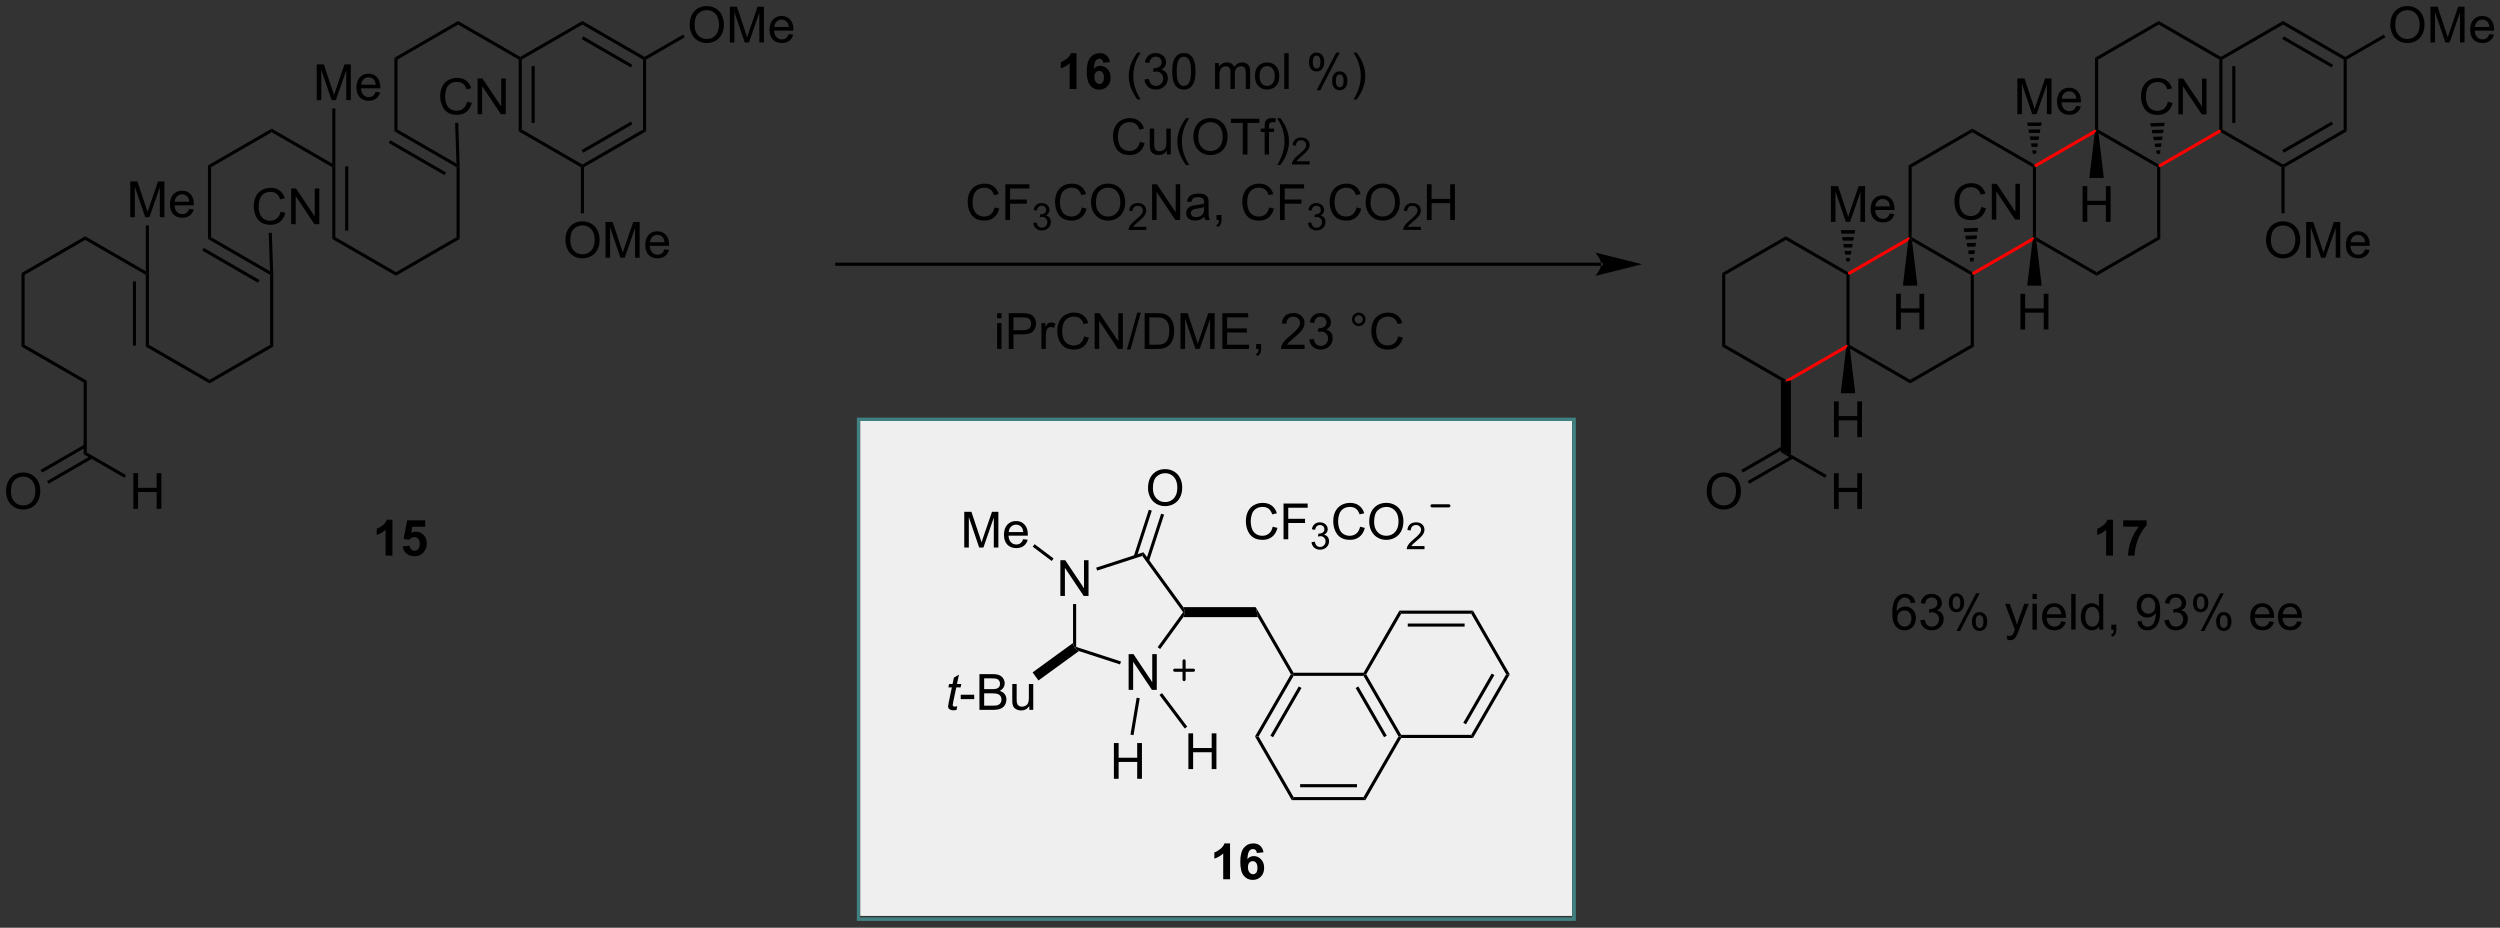<?xml version="1.0" encoding="UTF-8"?>
<!DOCTYPE svg PUBLIC '-//W3C//DTD SVG 1.0//EN'
          'http://www.w3.org/TR/2001/REC-SVG-20010904/DTD/svg10.dtd'>
<svg stroke-dasharray="none" shape-rendering="auto" xmlns="http://www.w3.org/2000/svg" font-family="'Dialog'" text-rendering="auto" width="1024" fill-opacity="1" color-interpolation="auto" color-rendering="auto" preserveAspectRatio="xMidYMid meet" font-size="12px" viewBox="0 0 1024 380" fill="black" xmlns:xlink="http://www.w3.org/1999/xlink" stroke="black" image-rendering="auto" stroke-miterlimit="10" stroke-linecap="square" stroke-linejoin="miter" font-style="normal" stroke-width="1" height="380" stroke-dashoffset="0" font-weight="normal" stroke-opacity="1"
><rect x="0" y="0" width="1024" height="380" fill="#333333" stroke="none"/><!--Generated by the Batik Graphics2D SVG Generator--><defs id="genericDefs"
  /><g
  ><defs id="defs1"
    ><clipPath clipPathUnits="userSpaceOnUse" id="clipPath1"
      ><path d="M1.045 2.138 L413.143 2.138 L413.143 154.899 L1.045 154.899 L1.045 2.138 Z"
      /></clipPath
      ><clipPath clipPathUnits="userSpaceOnUse" id="clipPath2"
      ><path d="M26.18 26.535 L26.18 175.049 L426.82 175.049 L426.82 26.535 Z"
      /></clipPath
    ></defs
    ><g transform="scale(2.485,2.485) translate(-1.045,-2.138) matrix(1.029,0,0,1.029,-25.884,-25.156)"
    ><path d="M198.606 40.786 L197.51 40.786 L197.51 36.648 Q196.908 37.211 196.09 37.481 L196.09 36.484 Q196.52 36.343 197.023 35.953 Q197.528 35.559 197.715 35.036 L198.606 35.036 L198.606 40.786 ZM203.967 36.461 L202.904 36.578 Q202.865 36.25 202.701 36.093 Q202.537 35.937 202.274 35.937 Q201.928 35.937 201.685 36.25 Q201.446 36.562 201.383 37.552 Q201.795 37.067 202.404 37.067 Q203.092 37.067 203.581 37.591 Q204.071 38.114 204.071 38.942 Q204.071 39.82 203.555 40.354 Q203.04 40.885 202.232 40.885 Q201.365 40.885 200.805 40.211 Q200.248 39.536 200.248 38 Q200.248 36.427 200.829 35.731 Q201.412 35.036 202.342 35.036 Q202.993 35.036 203.42 35.401 Q203.85 35.765 203.967 36.461 ZM201.477 38.856 Q201.477 39.39 201.722 39.682 Q201.969 39.974 202.287 39.974 Q202.592 39.974 202.795 39.737 Q202.998 39.497 202.998 38.953 Q202.998 38.395 202.779 38.135 Q202.56 37.875 202.232 37.875 Q201.915 37.875 201.696 38.125 Q201.477 38.372 201.477 38.856 Z" stroke="none" clip-path="url(#clipPath2)"
    /></g
    ><g transform="matrix(2.556,0,0,2.556,-66.914,-67.821)"
    ><path d="M208.451 42.471 Q207.868 41.737 207.464 40.752 Q207.063 39.765 207.063 38.711 Q207.063 37.781 207.365 36.929 Q207.717 35.942 208.451 34.961 L208.954 34.961 Q208.482 35.773 208.329 36.122 Q208.092 36.661 207.954 37.247 Q207.787 37.976 207.787 38.716 Q207.787 40.593 208.954 42.471 L208.451 42.471 ZM209.579 39.273 L210.282 39.179 Q210.404 39.778 210.693 40.041 Q210.985 40.304 211.404 40.304 Q211.899 40.304 212.24 39.961 Q212.584 39.617 212.584 39.109 Q212.584 38.625 212.266 38.312 Q211.951 37.997 211.462 37.997 Q211.263 37.997 210.967 38.075 L211.045 37.458 Q211.115 37.466 211.157 37.466 Q211.607 37.466 211.967 37.231 Q212.326 36.997 212.326 36.508 Q212.326 36.122 212.063 35.869 Q211.803 35.614 211.388 35.614 Q210.977 35.614 210.704 35.872 Q210.43 36.13 210.352 36.645 L209.649 36.52 Q209.779 35.812 210.235 35.424 Q210.693 35.036 211.373 35.036 Q211.842 35.036 212.235 35.237 Q212.631 35.437 212.839 35.786 Q213.047 36.133 213.047 36.523 Q213.047 36.895 212.847 37.2 Q212.649 37.505 212.258 37.684 Q212.766 37.802 213.047 38.172 Q213.329 38.539 213.329 39.093 Q213.329 39.843 212.782 40.367 Q212.235 40.888 211.399 40.888 Q210.646 40.888 210.146 40.44 Q209.649 39.989 209.579 39.273 ZM214.025 37.961 Q214.025 36.945 214.234 36.328 Q214.442 35.708 214.853 35.372 Q215.268 35.036 215.893 35.036 Q216.353 35.036 216.7 35.221 Q217.049 35.406 217.275 35.758 Q217.502 36.106 217.629 36.609 Q217.76 37.109 217.76 37.961 Q217.76 38.968 217.551 39.588 Q217.346 40.208 216.931 40.547 Q216.52 40.885 215.893 40.885 Q215.064 40.885 214.59 40.289 Q214.025 39.575 214.025 37.961 ZM214.747 37.961 Q214.747 39.372 215.077 39.838 Q215.408 40.304 215.893 40.304 Q216.377 40.304 216.705 39.836 Q217.036 39.367 217.036 37.961 Q217.036 36.547 216.705 36.083 Q216.377 35.617 215.885 35.617 Q215.4 35.617 215.111 36.028 Q214.747 36.552 214.747 37.961 ZM220.893 40.786 L220.893 36.638 L221.52 36.638 L221.52 37.218 Q221.715 36.914 222.038 36.729 Q222.364 36.544 222.778 36.544 Q223.239 36.544 223.533 36.737 Q223.83 36.927 223.95 37.27 Q224.442 36.544 225.231 36.544 Q225.848 36.544 226.179 36.885 Q226.512 37.226 226.512 37.937 L226.512 40.786 L225.814 40.786 L225.814 38.172 Q225.814 37.75 225.744 37.565 Q225.676 37.38 225.497 37.268 Q225.317 37.153 225.075 37.153 Q224.637 37.153 224.348 37.445 Q224.059 37.734 224.059 38.375 L224.059 40.786 L223.356 40.786 L223.356 38.091 Q223.356 37.622 223.184 37.388 Q223.012 37.153 222.622 37.153 Q222.325 37.153 222.072 37.309 Q221.822 37.466 221.708 37.768 Q221.596 38.067 221.596 38.633 L221.596 40.786 L220.893 40.786 ZM227.293 38.711 Q227.293 37.559 227.934 37.005 Q228.471 36.544 229.239 36.544 Q230.096 36.544 230.637 37.104 Q231.181 37.664 231.181 38.653 Q231.181 39.453 230.939 39.914 Q230.7 40.372 230.241 40.627 Q229.783 40.88 229.239 40.88 Q228.369 40.88 227.83 40.323 Q227.293 39.763 227.293 38.711 ZM228.018 38.711 Q228.018 39.508 228.364 39.906 Q228.713 40.302 229.239 40.302 Q229.762 40.302 230.109 39.903 Q230.458 39.505 230.458 38.687 Q230.458 37.919 230.109 37.523 Q229.76 37.125 229.239 37.125 Q228.713 37.125 228.364 37.52 Q228.018 37.914 228.018 38.711 ZM231.99 40.786 L231.99 35.059 L232.693 35.059 L232.693 40.786 L231.99 40.786 ZM235.943 36.434 Q235.943 35.82 236.25 35.39 Q236.56 34.961 237.146 34.961 Q237.685 34.961 238.037 35.346 Q238.391 35.731 238.391 36.476 Q238.391 37.203 238.034 37.596 Q237.678 37.989 237.154 37.989 Q236.633 37.989 236.287 37.604 Q235.943 37.216 235.943 36.434 ZM237.165 35.445 Q236.904 35.445 236.73 35.672 Q236.555 35.898 236.555 36.505 Q236.555 37.054 236.73 37.281 Q236.907 37.505 237.165 37.505 Q237.43 37.505 237.605 37.278 Q237.779 37.052 237.779 36.45 Q237.779 35.895 237.602 35.672 Q237.428 35.445 237.165 35.445 ZM237.17 40.997 L240.303 34.961 L240.873 34.961 L237.75 40.997 L237.17 40.997 ZM239.646 39.442 Q239.646 38.825 239.954 38.398 Q240.263 37.968 240.852 37.968 Q241.391 37.968 241.745 38.354 Q242.1 38.739 242.1 39.484 Q242.1 40.211 241.74 40.604 Q241.383 40.997 240.857 40.997 Q240.337 40.997 239.99 40.609 Q239.646 40.218 239.646 39.442 ZM240.873 38.453 Q240.607 38.453 240.433 38.679 Q240.258 38.906 240.258 39.513 Q240.258 40.059 240.433 40.286 Q240.61 40.513 240.868 40.513 Q241.138 40.513 241.31 40.286 Q241.485 40.059 241.485 39.458 Q241.485 38.903 241.308 38.679 Q241.133 38.453 240.873 38.453 ZM243.58 42.471 L243.075 42.471 Q244.244 40.593 244.244 38.716 Q244.244 37.981 244.075 37.258 Q243.942 36.672 243.705 36.133 Q243.551 35.781 243.075 34.961 L243.58 34.961 Q244.314 35.942 244.666 36.929 Q244.965 37.781 244.965 38.711 Q244.965 39.765 244.562 40.752 Q244.158 41.737 243.58 42.471 Z" stroke="none" clip-path="url(#clipPath2)"
    /></g
    ><g transform="matrix(2.556,0,0,2.556,-66.914,-67.821)"
    ><path d="M208.846 49.278 L209.604 49.468 Q209.367 50.403 208.747 50.895 Q208.127 51.385 207.234 51.385 Q206.307 51.385 205.726 51.008 Q205.148 50.63 204.844 49.916 Q204.542 49.2 204.542 48.38 Q204.542 47.484 204.883 46.82 Q205.226 46.153 205.857 45.807 Q206.487 45.461 207.245 45.461 Q208.104 45.461 208.69 45.898 Q209.276 46.336 209.508 47.13 L208.76 47.304 Q208.562 46.679 208.182 46.395 Q207.805 46.109 207.229 46.109 Q206.57 46.109 206.125 46.427 Q205.682 46.742 205.502 47.276 Q205.323 47.809 205.323 48.375 Q205.323 49.106 205.536 49.651 Q205.75 50.195 206.198 50.466 Q206.648 50.734 207.172 50.734 Q207.807 50.734 208.247 50.367 Q208.69 50 208.846 49.278 ZM213.168 51.286 L213.168 50.677 Q212.684 51.38 211.85 51.38 Q211.483 51.38 211.165 51.239 Q210.847 51.099 210.691 50.885 Q210.538 50.672 210.475 50.364 Q210.434 50.156 210.434 49.708 L210.434 47.138 L211.137 47.138 L211.137 49.437 Q211.137 49.989 211.178 50.179 Q211.246 50.458 211.459 50.617 Q211.676 50.773 211.991 50.773 Q212.309 50.773 212.584 50.612 Q212.863 50.45 212.978 50.172 Q213.092 49.89 213.092 49.359 L213.092 47.138 L213.795 47.138 L213.795 51.286 L213.168 51.286 ZM216.242 52.971 Q215.659 52.237 215.255 51.252 Q214.854 50.265 214.854 49.211 Q214.854 48.281 215.156 47.429 Q215.508 46.442 216.242 45.461 L216.745 45.461 Q216.273 46.273 216.12 46.622 Q215.883 47.161 215.745 47.747 Q215.578 48.476 215.578 49.216 Q215.578 51.093 216.745 52.971 L216.242 52.971 ZM217.422 48.497 Q217.422 47.07 218.187 46.265 Q218.953 45.458 220.164 45.458 Q220.956 45.458 221.591 45.838 Q222.229 46.216 222.562 46.893 Q222.898 47.57 222.898 48.429 Q222.898 49.302 222.547 49.989 Q222.195 50.677 221.549 51.031 Q220.906 51.385 220.159 51.385 Q219.351 51.385 218.713 50.994 Q218.078 50.601 217.75 49.927 Q217.422 49.25 217.422 48.497 ZM218.203 48.508 Q218.203 49.544 218.758 50.14 Q219.315 50.734 220.156 50.734 Q221.01 50.734 221.562 50.133 Q222.117 49.531 222.117 48.427 Q222.117 47.726 221.88 47.205 Q221.643 46.684 221.187 46.398 Q220.734 46.109 220.167 46.109 Q219.362 46.109 218.781 46.664 Q218.203 47.216 218.203 48.508 ZM225.332 51.286 L225.332 46.234 L223.444 46.234 L223.444 45.559 L227.983 45.559 L227.983 46.234 L226.09 46.234 L226.09 51.286 L225.332 51.286 ZM228.838 51.286 L228.838 47.684 L228.219 47.684 L228.219 47.138 L228.838 47.138 L228.838 46.695 Q228.838 46.278 228.914 46.075 Q229.016 45.802 229.271 45.633 Q229.526 45.461 229.987 45.461 Q230.284 45.461 230.643 45.531 L230.539 46.145 Q230.32 46.106 230.125 46.106 Q229.805 46.106 229.672 46.244 Q229.539 46.38 229.539 46.755 L229.539 47.138 L230.346 47.138 L230.346 47.684 L229.539 47.684 L229.539 51.286 L228.838 51.286 ZM231.355 52.971 L230.85 52.971 Q232.019 51.093 232.019 49.216 Q232.019 48.481 231.85 47.758 Q231.717 47.172 231.48 46.633 Q231.327 46.281 230.85 45.461 L231.355 45.461 Q232.09 46.442 232.441 47.429 Q232.741 48.281 232.741 49.211 Q232.741 50.265 232.337 51.252 Q231.934 52.237 231.355 52.971 Z" stroke="none" clip-path="url(#clipPath2)"
    /></g
    ><g transform="matrix(2.556,0,0,2.556,-66.914,-67.821)"
    ><path d="M236.051 52.378 L236.051 52.886 L233.212 52.886 Q233.206 52.695 233.274 52.519 Q233.381 52.23 233.62 51.949 Q233.86 51.667 234.311 51.298 Q235.01 50.724 235.256 50.388 Q235.503 50.052 235.503 49.753 Q235.503 49.441 235.278 49.226 Q235.055 49.009 234.694 49.009 Q234.313 49.009 234.085 49.238 Q233.856 49.466 233.854 49.87 L233.311 49.816 Q233.368 49.208 233.731 48.892 Q234.094 48.574 234.706 48.574 Q235.325 48.574 235.684 48.917 Q236.046 49.259 236.046 49.765 Q236.046 50.023 235.94 50.273 Q235.835 50.521 235.589 50.796 Q235.344 51.072 234.776 51.552 Q234.301 51.951 234.167 52.093 Q234.032 52.236 233.944 52.378 L236.051 52.378 Z" stroke="none" clip-path="url(#clipPath2)"
    /></g
    ><g transform="matrix(2.556,0,0,2.556,-66.914,-67.821)"
    ><path d="M185.553 59.778 L186.311 59.968 Q186.074 60.903 185.454 61.395 Q184.835 61.885 183.941 61.885 Q183.014 61.885 182.434 61.508 Q181.855 61.13 181.551 60.416 Q181.249 59.7 181.249 58.88 Q181.249 57.984 181.59 57.32 Q181.934 56.653 182.564 56.307 Q183.194 55.961 183.952 55.961 Q184.811 55.961 185.397 56.398 Q185.983 56.836 186.215 57.63 L185.467 57.804 Q185.269 57.179 184.889 56.895 Q184.512 56.609 183.936 56.609 Q183.277 56.609 182.832 56.927 Q182.389 57.242 182.21 57.776 Q182.03 58.309 182.03 58.875 Q182.03 59.606 182.243 60.151 Q182.457 60.695 182.905 60.966 Q183.355 61.234 183.879 61.234 Q184.514 61.234 184.954 60.867 Q185.397 60.5 185.553 59.778 ZM187.284 61.786 L187.284 56.059 L191.148 56.059 L191.148 56.734 L188.042 56.734 L188.042 58.508 L190.729 58.508 L190.729 59.184 L188.042 59.184 L188.042 61.786 L187.284 61.786 Z" stroke="none" clip-path="url(#clipPath2)"
    /></g
    ><g transform="matrix(2.556,0,0,2.556,-66.914,-67.821)"
    ><path d="M191.766 62.251 L192.293 62.181 Q192.385 62.63 192.602 62.828 Q192.821 63.025 193.135 63.025 Q193.506 63.025 193.762 62.767 Q194.02 62.509 194.02 62.128 Q194.02 61.765 193.782 61.531 Q193.546 61.294 193.178 61.294 Q193.03 61.294 192.807 61.353 L192.866 60.89 Q192.918 60.896 192.95 60.896 Q193.288 60.896 193.557 60.72 Q193.827 60.544 193.827 60.177 Q193.827 59.888 193.629 59.699 Q193.434 59.507 193.124 59.507 Q192.815 59.507 192.61 59.701 Q192.405 59.894 192.346 60.281 L191.819 60.187 Q191.917 59.656 192.258 59.365 Q192.602 59.074 193.112 59.074 Q193.463 59.074 193.758 59.224 Q194.055 59.374 194.212 59.636 Q194.368 59.896 194.368 60.189 Q194.368 60.468 194.217 60.697 Q194.069 60.925 193.776 61.06 Q194.157 61.148 194.368 61.425 Q194.579 61.701 194.579 62.117 Q194.579 62.679 194.168 63.072 Q193.758 63.462 193.131 63.462 Q192.567 63.462 192.192 63.126 Q191.819 62.788 191.766 62.251 Z" stroke="none" clip-path="url(#clipPath2)"
    /></g
    ><g transform="matrix(2.556,0,0,2.556,-66.914,-67.821)"
    ><path d="M199.554 59.778 L200.312 59.968 Q200.075 60.903 199.455 61.395 Q198.836 61.885 197.942 61.885 Q197.015 61.885 196.435 61.508 Q195.856 61.13 195.552 60.416 Q195.25 59.7 195.25 58.88 Q195.25 57.984 195.591 57.32 Q195.935 56.653 196.565 56.307 Q197.195 55.961 197.953 55.961 Q198.812 55.961 199.398 56.398 Q199.984 56.836 200.216 57.63 L199.468 57.804 Q199.27 57.179 198.89 56.895 Q198.513 56.609 197.937 56.609 Q197.278 56.609 196.833 56.927 Q196.39 57.242 196.211 57.776 Q196.031 58.309 196.031 58.875 Q196.031 59.606 196.244 60.151 Q196.458 60.695 196.906 60.966 Q197.356 61.234 197.88 61.234 Q198.515 61.234 198.955 60.867 Q199.398 60.5 199.554 59.778 ZM201.017 58.997 Q201.017 57.57 201.782 56.765 Q202.548 55.958 203.759 55.958 Q204.55 55.958 205.186 56.338 Q205.824 56.716 206.157 57.393 Q206.493 58.07 206.493 58.929 Q206.493 59.802 206.142 60.489 Q205.79 61.177 205.144 61.531 Q204.501 61.885 203.754 61.885 Q202.946 61.885 202.308 61.494 Q201.673 61.101 201.345 60.427 Q201.017 59.75 201.017 58.997 ZM201.798 59.008 Q201.798 60.044 202.352 60.64 Q202.91 61.234 203.751 61.234 Q204.605 61.234 205.157 60.633 Q205.712 60.031 205.712 58.927 Q205.712 58.226 205.475 57.705 Q205.238 57.184 204.782 56.898 Q204.329 56.609 203.761 56.609 Q202.957 56.609 202.376 57.164 Q201.798 57.716 201.798 59.008 Z" stroke="none" clip-path="url(#clipPath2)"
    /></g
    ><g transform="matrix(2.556,0,0,2.556,-66.914,-67.821)"
    ><path d="M209.873 62.878 L209.873 63.386 L207.033 63.386 Q207.027 63.195 207.095 63.019 Q207.203 62.73 207.441 62.449 Q207.681 62.167 208.132 61.798 Q208.832 61.224 209.078 60.888 Q209.324 60.552 209.324 60.253 Q209.324 59.941 209.099 59.726 Q208.877 59.509 208.515 59.509 Q208.134 59.509 207.906 59.738 Q207.677 59.966 207.675 60.37 L207.132 60.316 Q207.189 59.708 207.552 59.392 Q207.916 59.074 208.527 59.074 Q209.146 59.074 209.506 59.417 Q209.867 59.759 209.867 60.265 Q209.867 60.523 209.761 60.773 Q209.656 61.021 209.41 61.296 Q209.166 61.572 208.597 62.052 Q208.123 62.451 207.988 62.593 Q207.853 62.736 207.765 62.878 L209.873 62.878 Z" stroke="none" clip-path="url(#clipPath2)"
    /></g
    ><g transform="matrix(2.556,0,0,2.556,-66.914,-67.821)"
    ><path d="M210.798 61.786 L210.798 56.059 L211.576 56.059 L214.584 60.554 L214.584 56.059 L215.31 56.059 L215.31 61.786 L214.532 61.786 L211.524 57.286 L211.524 61.786 L210.798 61.786 ZM219.2 61.273 Q218.809 61.606 218.447 61.744 Q218.088 61.88 217.674 61.88 Q216.989 61.88 216.622 61.547 Q216.255 61.211 216.255 60.692 Q216.255 60.388 216.393 60.135 Q216.533 59.883 216.757 59.731 Q216.981 59.578 217.262 59.5 Q217.471 59.445 217.887 59.395 Q218.739 59.294 219.143 59.153 Q219.145 59.008 219.145 58.968 Q219.145 58.539 218.947 58.364 Q218.676 58.125 218.145 58.125 Q217.65 58.125 217.413 58.299 Q217.176 58.474 217.064 58.914 L216.377 58.82 Q216.471 58.38 216.684 58.109 Q216.9 57.836 217.307 57.69 Q217.713 57.544 218.247 57.544 Q218.778 57.544 219.109 57.669 Q219.442 57.794 219.598 57.984 Q219.755 58.172 219.817 58.461 Q219.853 58.64 219.853 59.109 L219.853 60.047 Q219.853 61.028 219.898 61.289 Q219.942 61.547 220.075 61.786 L219.34 61.786 Q219.231 61.567 219.2 61.273 ZM219.143 59.703 Q218.76 59.859 217.994 59.968 Q217.559 60.031 217.38 60.109 Q217.2 60.187 217.101 60.338 Q217.005 60.489 217.005 60.672 Q217.005 60.953 217.218 61.14 Q217.432 61.328 217.84 61.328 Q218.247 61.328 218.562 61.151 Q218.88 60.974 219.028 60.664 Q219.143 60.427 219.143 59.961 L219.143 59.703 ZM221.126 61.786 L221.126 60.984 L221.928 60.984 L221.928 61.786 Q221.928 62.229 221.771 62.5 Q221.615 62.77 221.274 62.919 L221.079 62.619 Q221.303 62.52 221.407 62.33 Q221.514 62.143 221.524 61.786 L221.126 61.786 ZM229.563 59.778 L230.321 59.968 Q230.084 60.903 229.464 61.395 Q228.844 61.885 227.951 61.885 Q227.024 61.885 226.443 61.508 Q225.865 61.13 225.56 60.416 Q225.258 59.7 225.258 58.88 Q225.258 57.984 225.6 57.32 Q225.943 56.653 226.573 56.307 Q227.204 55.961 227.962 55.961 Q228.821 55.961 229.407 56.398 Q229.993 56.836 230.225 57.63 L229.477 57.804 Q229.279 57.179 228.899 56.895 Q228.521 56.609 227.946 56.609 Q227.287 56.609 226.842 56.927 Q226.399 57.242 226.219 57.776 Q226.04 58.309 226.04 58.875 Q226.04 59.606 226.253 60.151 Q226.467 60.695 226.915 60.966 Q227.365 61.234 227.889 61.234 Q228.524 61.234 228.964 60.867 Q229.407 60.5 229.563 59.778 ZM231.294 61.786 L231.294 56.059 L235.158 56.059 L235.158 56.734 L232.051 56.734 L232.051 58.508 L234.739 58.508 L234.739 59.184 L232.051 59.184 L232.051 61.786 L231.294 61.786 Z" stroke="none" clip-path="url(#clipPath2)"
    /></g
    ><g transform="matrix(2.556,0,0,2.556,-66.914,-67.821)"
    ><path d="M235.776 62.251 L236.303 62.181 Q236.395 62.63 236.612 62.828 Q236.831 63.025 237.145 63.025 Q237.516 63.025 237.772 62.767 Q238.03 62.509 238.03 62.128 Q238.03 61.765 237.792 61.531 Q237.555 61.294 237.188 61.294 Q237.04 61.294 236.817 61.353 L236.876 60.89 Q236.928 60.896 236.959 60.896 Q237.297 60.896 237.567 60.72 Q237.837 60.544 237.837 60.177 Q237.837 59.888 237.639 59.699 Q237.444 59.507 237.133 59.507 Q236.825 59.507 236.62 59.701 Q236.415 59.894 236.356 60.281 L235.829 60.187 Q235.926 59.656 236.268 59.365 Q236.612 59.074 237.122 59.074 Q237.473 59.074 237.768 59.224 Q238.065 59.374 238.221 59.636 Q238.377 59.896 238.377 60.189 Q238.377 60.468 238.227 60.697 Q238.079 60.925 237.786 61.06 Q238.167 61.148 238.377 61.425 Q238.589 61.701 238.589 62.117 Q238.589 62.679 238.178 63.072 Q237.768 63.462 237.141 63.462 Q236.577 63.462 236.202 63.126 Q235.829 62.788 235.776 62.251 Z" stroke="none" clip-path="url(#clipPath2)"
    /></g
    ><g transform="matrix(2.556,0,0,2.556,-66.914,-67.821)"
    ><path d="M243.564 59.778 L244.322 59.968 Q244.085 60.903 243.465 61.395 Q242.845 61.885 241.952 61.885 Q241.025 61.885 240.444 61.508 Q239.866 61.13 239.561 60.416 Q239.259 59.7 239.259 58.88 Q239.259 57.984 239.601 57.32 Q239.944 56.653 240.574 56.307 Q241.205 55.961 241.963 55.961 Q242.822 55.961 243.408 56.398 Q243.994 56.836 244.226 57.63 L243.478 57.804 Q243.28 57.179 242.9 56.895 Q242.522 56.609 241.947 56.609 Q241.288 56.609 240.843 56.927 Q240.4 57.242 240.22 57.776 Q240.041 58.309 240.041 58.875 Q240.041 59.606 240.254 60.151 Q240.468 60.695 240.916 60.966 Q241.366 61.234 241.889 61.234 Q242.525 61.234 242.965 60.867 Q243.408 60.5 243.564 59.778 ZM245.026 58.997 Q245.026 57.57 245.792 56.765 Q246.558 55.958 247.768 55.958 Q248.56 55.958 249.196 56.338 Q249.834 56.716 250.167 57.393 Q250.503 58.07 250.503 58.929 Q250.503 59.802 250.151 60.489 Q249.8 61.177 249.154 61.531 Q248.511 61.885 247.763 61.885 Q246.956 61.885 246.318 61.494 Q245.683 61.101 245.354 60.427 Q245.026 59.75 245.026 58.997 ZM245.808 59.008 Q245.808 60.044 246.362 60.64 Q246.919 61.234 247.761 61.234 Q248.615 61.234 249.167 60.633 Q249.722 60.031 249.722 58.927 Q249.722 58.226 249.485 57.705 Q249.248 57.184 248.792 56.898 Q248.339 56.609 247.771 56.609 Q246.966 56.609 246.386 57.164 Q245.808 57.716 245.808 59.008 Z" stroke="none" clip-path="url(#clipPath2)"
    /></g
    ><g transform="matrix(2.556,0,0,2.556,-66.914,-67.821)"
    ><path d="M253.882 62.878 L253.882 63.386 L251.042 63.386 Q251.037 63.195 251.105 63.019 Q251.213 62.73 251.451 62.449 Q251.691 62.167 252.142 61.798 Q252.841 61.224 253.088 60.888 Q253.334 60.552 253.334 60.253 Q253.334 59.941 253.109 59.726 Q252.886 59.509 252.525 59.509 Q252.144 59.509 251.916 59.738 Q251.687 59.966 251.685 60.37 L251.142 60.316 Q251.199 59.708 251.562 59.392 Q251.925 59.074 252.537 59.074 Q253.156 59.074 253.515 59.417 Q253.876 59.759 253.876 60.265 Q253.876 60.523 253.771 60.773 Q253.666 61.021 253.419 61.296 Q253.175 61.572 252.607 62.052 Q252.132 62.451 251.998 62.593 Q251.863 62.736 251.775 62.878 L253.882 62.878 Z" stroke="none" clip-path="url(#clipPath2)"
    /></g
    ><g transform="matrix(2.556,0,0,2.556,-66.914,-67.821)"
    ><path d="M254.838 61.786 L254.838 56.059 L255.596 56.059 L255.596 58.411 L258.573 58.411 L258.573 56.059 L259.331 56.059 L259.331 61.786 L258.573 61.786 L258.573 59.086 L255.596 59.086 L255.596 61.786 L254.838 61.786 Z" stroke="none" clip-path="url(#clipPath2)"
    /></g
    ><g transform="matrix(2.556,0,0,2.556,-66.914,-67.821)"
    ><path d="M185.965 77.532 L185.965 76.725 L186.669 76.725 L186.669 77.532 L185.965 77.532 ZM185.965 82.451 L185.965 78.303 L186.669 78.303 L186.669 82.451 L185.965 82.451 ZM187.829 82.451 L187.829 76.725 L189.99 76.725 Q190.56 76.725 190.86 76.78 Q191.282 76.85 191.566 77.048 Q191.852 77.243 192.027 77.6 Q192.201 77.954 192.201 78.381 Q192.201 79.11 191.735 79.618 Q191.271 80.123 190.055 80.123 L188.587 80.123 L188.587 82.451 L187.829 82.451 ZM188.587 79.446 L190.068 79.446 Q190.803 79.446 191.11 79.173 Q191.42 78.899 191.42 78.405 Q191.42 78.045 191.238 77.79 Q191.055 77.532 190.758 77.451 Q190.568 77.399 190.053 77.399 L188.587 77.399 L188.587 79.446 ZM193.068 82.451 L193.068 78.303 L193.701 78.303 L193.701 78.931 Q193.943 78.491 194.146 78.35 Q194.352 78.209 194.6 78.209 Q194.954 78.209 195.321 78.436 L195.079 79.087 Q194.821 78.936 194.563 78.936 Q194.334 78.936 194.149 79.074 Q193.967 79.212 193.889 79.459 Q193.771 79.834 193.771 80.28 L193.771 82.451 L193.068 82.451 ZM199.915 80.444 L200.673 80.634 Q200.435 81.569 199.816 82.061 Q199.196 82.55 198.303 82.55 Q197.376 82.55 196.795 82.173 Q196.217 81.795 195.912 81.082 Q195.61 80.366 195.61 79.545 Q195.61 78.649 195.951 77.985 Q196.295 77.319 196.925 76.972 Q197.555 76.626 198.313 76.626 Q199.173 76.626 199.758 77.064 Q200.344 77.501 200.576 78.295 L199.829 78.47 Q199.631 77.845 199.251 77.561 Q198.873 77.274 198.298 77.274 Q197.639 77.274 197.193 77.592 Q196.751 77.907 196.571 78.441 Q196.391 78.975 196.391 79.54 Q196.391 80.272 196.605 80.816 Q196.818 81.36 197.266 81.631 Q197.717 81.899 198.24 81.899 Q198.876 81.899 199.316 81.532 Q199.758 81.165 199.915 80.444 ZM201.598 82.451 L201.598 76.725 L202.377 76.725 L205.385 81.22 L205.385 76.725 L206.111 76.725 L206.111 82.451 L205.333 82.451 L202.325 77.951 L202.325 82.451 L201.598 82.451 ZM206.766 82.55 L208.428 76.626 L208.99 76.626 L207.334 82.55 L206.766 82.55 ZM209.606 82.451 L209.606 76.725 L211.58 76.725 Q212.247 76.725 212.598 76.806 Q213.09 76.92 213.439 77.217 Q213.893 77.6 214.117 78.196 Q214.34 78.79 214.34 79.556 Q214.34 80.209 214.187 80.715 Q214.036 81.217 213.796 81.548 Q213.559 81.876 213.275 82.066 Q212.994 82.256 212.593 82.355 Q212.192 82.451 211.674 82.451 L209.606 82.451 ZM210.364 81.774 L211.588 81.774 Q212.153 81.774 212.476 81.67 Q212.799 81.564 212.989 81.373 Q213.26 81.103 213.408 80.649 Q213.559 80.194 213.559 79.545 Q213.559 78.647 213.265 78.165 Q212.971 77.681 212.549 77.517 Q212.244 77.399 211.567 77.399 L210.364 77.399 L210.364 81.774 ZM215.36 82.451 L215.36 76.725 L216.501 76.725 L217.857 80.78 Q218.045 81.345 218.131 81.626 Q218.227 81.314 218.435 80.709 L219.805 76.725 L220.826 76.725 L220.826 82.451 L220.094 82.451 L220.094 77.657 L218.43 82.451 L217.748 82.451 L216.092 77.576 L216.092 82.451 L215.36 82.451 ZM222.063 82.451 L222.063 76.725 L226.204 76.725 L226.204 77.399 L222.821 77.399 L222.821 79.155 L225.99 79.155 L225.99 79.826 L222.821 79.826 L222.821 81.774 L226.337 81.774 L226.337 82.451 L222.063 82.451 ZM227.477 82.451 L227.477 81.649 L228.279 81.649 L228.279 82.451 Q228.279 82.894 228.123 83.165 Q227.967 83.436 227.626 83.584 L227.43 83.285 Q227.654 83.186 227.758 82.996 Q227.865 82.808 227.876 82.451 L227.477 82.451 ZM235.24 81.774 L235.24 82.451 L231.454 82.451 Q231.446 82.196 231.537 81.962 Q231.68 81.576 231.998 81.201 Q232.318 80.826 232.92 80.334 Q233.852 79.569 234.18 79.121 Q234.508 78.673 234.508 78.274 Q234.508 77.858 234.209 77.571 Q233.912 77.282 233.43 77.282 Q232.923 77.282 232.618 77.587 Q232.313 77.892 232.31 78.431 L231.587 78.358 Q231.662 77.548 232.146 77.126 Q232.631 76.701 233.446 76.701 Q234.271 76.701 234.751 77.16 Q235.232 77.616 235.232 78.29 Q235.232 78.634 235.092 78.967 Q234.951 79.298 234.623 79.665 Q234.298 80.032 233.54 80.673 Q232.907 81.204 232.727 81.394 Q232.548 81.584 232.43 81.774 L235.24 81.774 ZM235.997 80.939 L236.7 80.845 Q236.822 81.444 237.111 81.707 Q237.403 81.97 237.822 81.97 Q238.317 81.97 238.658 81.626 Q239.002 81.282 239.002 80.774 Q239.002 80.29 238.684 79.978 Q238.369 79.662 237.88 79.662 Q237.682 79.662 237.385 79.741 L237.463 79.123 Q237.533 79.131 237.575 79.131 Q238.025 79.131 238.385 78.897 Q238.744 78.662 238.744 78.173 Q238.744 77.787 238.481 77.535 Q238.221 77.28 237.807 77.28 Q237.395 77.28 237.122 77.537 Q236.848 77.795 236.77 78.311 L236.067 78.186 Q236.197 77.478 236.653 77.09 Q237.111 76.701 237.791 76.701 Q238.26 76.701 238.653 76.902 Q239.049 77.103 239.257 77.451 Q239.465 77.798 239.465 78.189 Q239.465 78.561 239.265 78.866 Q239.067 79.17 238.676 79.35 Q239.184 79.467 239.465 79.837 Q239.747 80.204 239.747 80.759 Q239.747 81.509 239.2 82.032 Q238.653 82.553 237.817 82.553 Q237.064 82.553 236.564 82.105 Q236.067 81.655 235.997 80.939 ZM242.833 77.709 Q242.833 77.259 243.15 76.944 Q243.471 76.626 243.916 76.626 Q244.369 76.626 244.684 76.944 Q245.002 77.259 245.002 77.709 Q245.002 78.157 244.682 78.478 Q244.364 78.795 243.916 78.795 Q243.471 78.795 243.15 78.48 Q242.833 78.162 242.833 77.709 ZM243.26 77.709 Q243.26 77.983 243.452 78.175 Q243.645 78.368 243.919 78.368 Q244.189 78.368 244.382 78.175 Q244.575 77.983 244.575 77.709 Q244.575 77.436 244.382 77.243 Q244.189 77.048 243.919 77.048 Q243.645 77.048 243.452 77.243 Q243.26 77.436 243.26 77.709 ZM250.235 80.444 L250.993 80.634 Q250.756 81.569 250.136 82.061 Q249.516 82.55 248.623 82.55 Q247.696 82.55 247.115 82.173 Q246.537 81.795 246.232 81.082 Q245.93 80.366 245.93 79.545 Q245.93 78.649 246.271 77.985 Q246.615 77.319 247.245 76.972 Q247.876 76.626 248.633 76.626 Q249.493 76.626 250.079 77.064 Q250.665 77.501 250.896 78.295 L250.149 78.47 Q249.951 77.845 249.571 77.561 Q249.193 77.274 248.618 77.274 Q247.959 77.274 247.514 77.592 Q247.071 77.907 246.891 78.441 Q246.712 78.975 246.712 79.54 Q246.712 80.272 246.925 80.816 Q247.139 81.36 247.587 81.631 Q248.037 81.899 248.56 81.899 Q249.196 81.899 249.636 81.532 Q250.079 81.165 250.235 80.444 Z" stroke="none" clip-path="url(#clipPath2)"
    /></g
    ><g fill="red" transform="matrix(2.556,0,0,2.556,-66.914,-67.821)" stroke="red"
    ><path d="M322.571 70.58 L322.321 70.435 L322.321 70.147 L332.031 64.541 L332.281 64.685 L331.975 65.15 Z" stroke="none" clip-path="url(#clipPath2)"
    /></g
    ><g transform="matrix(2.556,0,0,2.556,-66.914,-67.821)"
    ><path d="M322.571 81.791 L322.321 81.935 L322.071 81.791 L322.071 70.58 L322.321 70.435 L322.571 70.58 Z" stroke="none" clip-path="url(#clipPath2)"
    /></g
    ><g transform="matrix(2.556,0,0,2.556,-66.914,-67.821)"
    ><path d="M332.281 87.397 L332.281 87.974 L322.627 82.4 L322.321 81.935 L322.571 81.791 Z" stroke="none" clip-path="url(#clipPath2)"
    /></g
    ><g transform="matrix(2.556,0,0,2.556,-66.914,-67.821)"
    ><path d="M341.99 81.791 L342.49 82.08 L332.281 87.974 L332.281 87.397 Z" stroke="none" clip-path="url(#clipPath2)"
    /></g
    ><g transform="matrix(2.556,0,0,2.556,-66.914,-67.821)"
    ><path d="M341.99 70.58 L342.24 70.435 L342.49 70.58 L342.49 82.08 L341.99 81.791 Z" stroke="none" clip-path="url(#clipPath2)"
    /></g
    ><g transform="matrix(2.556,0,0,2.556,-66.914,-67.821)"
    ><path d="M342.24 47.724 L342.24 47.147 L352.199 52.897 L352.199 53.185 L351.949 53.33 Z" stroke="none" clip-path="url(#clipPath2)"
    /></g
    ><g transform="matrix(2.556,0,0,2.556,-66.914,-67.821)"
    ><path d="M332.531 53.33 L332.031 53.041 L342.24 47.147 L342.24 47.724 Z" stroke="none" clip-path="url(#clipPath2)"
    /></g
    ><g transform="matrix(2.556,0,0,2.556,-66.914,-67.821)"
    ><path d="M332.531 64.541 L332.281 64.685 L332.031 64.541 L332.031 53.041 L332.531 53.33 Z" stroke="none" clip-path="url(#clipPath2)"
    /></g
    ><g transform="matrix(2.556,0,0,2.556,-66.914,-67.821)"
    ><path d="M342.24 70.147 L342.24 70.435 L341.99 70.58 L332.586 65.15 L332.281 64.685 L332.531 64.541 Z" stroke="none" clip-path="url(#clipPath2)"
    /></g
    ><g fill="red" transform="matrix(2.556,0,0,2.556,-66.914,-67.821)" stroke="red"
    ><path d="M351.949 64.541 L352.199 64.685 L351.894 65.15 L342.49 70.58 L342.24 70.435 L342.24 70.147 Z" stroke="none" clip-path="url(#clipPath2)"
    /></g
    ><g fill="red" transform="matrix(2.556,0,0,2.556,-66.914,-67.821)" stroke="red"
    ><path d="M352.449 53.33 L352.199 53.185 L352.199 52.897 L361.909 47.291 L362.159 47.435 L361.853 47.9 Z" stroke="none" clip-path="url(#clipPath2)"
    /></g
    ><g transform="matrix(2.556,0,0,2.556,-66.914,-67.821)"
    ><path d="M352.449 64.541 L352.199 64.685 L351.949 64.541 L351.949 53.33 L352.199 53.185 L352.449 53.33 Z" stroke="none" clip-path="url(#clipPath2)"
    /></g
    ><g transform="matrix(2.556,0,0,2.556,-66.914,-67.821)"
    ><path d="M362.159 70.147 L362.159 70.724 L352.505 65.15 L352.199 64.685 L352.449 64.541 Z" stroke="none" clip-path="url(#clipPath2)"
    /></g
    ><g transform="matrix(2.556,0,0,2.556,-66.914,-67.821)"
    ><path d="M371.868 64.541 L372.368 64.83 L362.159 70.724 L362.159 70.147 Z" stroke="none" clip-path="url(#clipPath2)"
    /></g
    ><g transform="matrix(2.556,0,0,2.556,-66.914,-67.821)"
    ><path d="M371.868 53.33 L372.118 53.185 L372.368 53.33 L372.368 64.83 L371.868 64.541 Z" stroke="none" clip-path="url(#clipPath2)"
    /></g
    ><g transform="matrix(2.556,0,0,2.556,-66.914,-67.821)"
    ><path d="M372.118 30.474 L372.118 29.897 L382.077 35.647 L382.077 35.935 L381.827 36.08 Z" stroke="none" clip-path="url(#clipPath2)"
    /></g
    ><g transform="matrix(2.556,0,0,2.556,-66.914,-67.821)"
    ><path d="M362.409 36.08 L361.909 35.791 L372.118 29.897 L372.118 30.474 Z" stroke="none" clip-path="url(#clipPath2)"
    /></g
    ><g transform="matrix(2.556,0,0,2.556,-66.914,-67.821)"
    ><path d="M362.409 47.291 L362.159 47.435 L361.909 47.291 L361.909 35.791 L362.409 36.08 Z" stroke="none" clip-path="url(#clipPath2)"
    /></g
    ><g transform="matrix(2.556,0,0,2.556,-66.914,-67.821)"
    ><path d="M372.118 52.897 L372.118 53.185 L371.868 53.33 L362.464 47.9 L362.159 47.435 L362.409 47.291 Z" stroke="none" clip-path="url(#clipPath2)"
    /></g
    ><g fill="red" transform="matrix(2.556,0,0,2.556,-66.914,-67.821)" stroke="red"
    ><path d="M381.827 47.291 L382.077 47.435 L382.077 47.724 L372.368 53.33 L372.118 53.185 L372.118 52.897 Z" stroke="none" clip-path="url(#clipPath2)"
    /></g
    ><g transform="matrix(2.556,0,0,2.556,-66.914,-67.821)"
    ><path d="M382.327 36.08 L382.077 35.935 L382.077 35.647 L392.036 29.897 L392.036 30.474 Z" stroke="none" clip-path="url(#clipPath2)"
    /></g
    ><g transform="matrix(2.556,0,0,2.556,-66.914,-67.821)"
    ><path d="M382.327 47.291 L382.077 47.435 L381.827 47.291 L381.827 36.08 L382.077 35.935 L382.327 36.08 ZM384.397 46.24 L384.397 37.13 L383.897 37.13 L383.897 46.24 Z" stroke="none" clip-path="url(#clipPath2)"
    /></g
    ><g transform="matrix(2.556,0,0,2.556,-66.914,-67.821)"
    ><path d="M392.036 52.897 L392.036 53.185 L391.786 53.33 L382.077 47.724 L382.077 47.435 L382.327 47.291 Z" stroke="none" clip-path="url(#clipPath2)"
    /></g
    ><g transform="matrix(2.556,0,0,2.556,-66.914,-67.821)"
    ><path d="M401.746 47.291 L402.246 47.58 L392.286 53.33 L392.036 53.185 L392.036 52.897 ZM399.801 46.024 L391.911 50.579 L392.161 51.012 L400.051 46.457 Z" stroke="none" clip-path="url(#clipPath2)"
    /></g
    ><g transform="matrix(2.556,0,0,2.556,-66.914,-67.821)"
    ><path d="M401.746 36.08 L401.996 35.935 L402.246 36.08 L402.246 47.58 L401.746 47.291 Z" stroke="none" clip-path="url(#clipPath2)"
    /></g
    ><g transform="matrix(2.556,0,0,2.556,-66.914,-67.821)"
    ><path d="M392.036 30.474 L392.036 29.897 L401.996 35.647 L401.996 35.935 L401.746 36.08 ZM391.911 32.792 L399.801 37.347 L400.051 36.914 L392.161 32.359 Z" stroke="none" clip-path="url(#clipPath2)"
    /></g
    ><g transform="matrix(2.556,0,0,2.556,-66.914,-67.821)"
    ><path d="M409.232 30.546 Q409.232 29.119 409.997 28.314 Q410.763 27.507 411.974 27.507 Q412.766 27.507 413.401 27.887 Q414.039 28.265 414.372 28.942 Q414.708 29.619 414.708 30.479 Q414.708 31.351 414.357 32.038 Q414.005 32.726 413.359 33.08 Q412.716 33.434 411.969 33.434 Q411.161 33.434 410.523 33.044 Q409.888 32.65 409.56 31.976 Q409.232 31.299 409.232 30.546 ZM410.013 30.557 Q410.013 31.593 410.568 32.19 Q411.125 32.783 411.966 32.783 Q412.82 32.783 413.372 32.182 Q413.927 31.58 413.927 30.476 Q413.927 29.775 413.69 29.255 Q413.453 28.734 412.997 28.447 Q412.544 28.158 411.976 28.158 Q411.172 28.158 410.591 28.713 Q410.013 29.265 410.013 30.557 ZM415.66 33.335 L415.66 27.609 L416.801 27.609 L418.158 31.663 Q418.345 32.228 418.431 32.51 Q418.527 32.197 418.736 31.593 L420.105 27.609 L421.126 27.609 L421.126 33.335 L420.394 33.335 L420.394 28.541 L418.73 33.335 L418.048 33.335 L416.392 28.46 L416.392 33.335 L415.66 33.335 ZM425.098 31.999 L425.824 32.088 Q425.652 32.726 425.186 33.078 Q424.723 33.429 424.001 33.429 Q423.09 33.429 422.556 32.869 Q422.025 32.307 422.025 31.296 Q422.025 30.249 422.564 29.671 Q423.103 29.093 423.962 29.093 Q424.793 29.093 425.319 29.661 Q425.848 30.226 425.848 31.252 Q425.848 31.314 425.845 31.439 L422.751 31.439 Q422.79 32.124 423.137 32.489 Q423.486 32.851 424.004 32.851 Q424.392 32.851 424.665 32.648 Q424.939 32.445 425.098 31.999 ZM422.79 30.861 L425.105 30.861 Q425.058 30.338 424.84 30.078 Q424.504 29.671 423.97 29.671 Q423.486 29.671 423.155 29.997 Q422.824 30.32 422.79 30.861 Z" stroke="none" clip-path="url(#clipPath2)"
    /></g
    ><g transform="matrix(2.556,0,0,2.556,-66.914,-67.821)"
    ><path d="M402.246 36.08 L401.996 35.935 L401.996 35.647 L408.183 32.074 L408.433 32.507 Z" stroke="none" clip-path="url(#clipPath2)"
    /></g
    ><g transform="matrix(2.556,0,0,2.556,-66.914,-67.821)"
    ><path d="M359.911 62.085 L359.911 56.359 L360.668 56.359 L360.668 58.71 L363.645 58.71 L363.645 56.359 L364.403 56.359 L364.403 62.085 L363.645 62.085 L363.645 59.385 L360.668 59.385 L360.668 62.085 L359.911 62.085 Z" stroke="none" clip-path="url(#clipPath2)"
    /></g
    ><g transform="matrix(2.556,0,0,2.556,-66.914,-67.821)"
    ><path d="M361.853 47.9 L362.159 47.435 L362.464 47.9 L363.319 55.051 L360.999 55.051 Z" stroke="none" clip-path="url(#clipPath2)"
    /></g
    ><g transform="matrix(2.556,0,0,2.556,-66.914,-67.821)"
    ><path d="M389.313 65.046 Q389.313 63.619 390.079 62.815 Q390.844 62.007 392.055 62.007 Q392.847 62.007 393.482 62.387 Q394.12 62.765 394.454 63.442 Q394.79 64.119 394.79 64.978 Q394.79 65.851 394.438 66.538 Q394.087 67.226 393.441 67.58 Q392.798 67.934 392.05 67.934 Q391.243 67.934 390.605 67.544 Q389.969 67.15 389.641 66.476 Q389.313 65.799 389.313 65.046 ZM390.094 65.057 Q390.094 66.093 390.649 66.689 Q391.206 67.283 392.048 67.283 Q392.902 67.283 393.454 66.682 Q394.009 66.08 394.009 64.976 Q394.009 64.275 393.772 63.755 Q393.534 63.234 393.079 62.947 Q392.626 62.658 392.058 62.658 Q391.253 62.658 390.673 63.213 Q390.094 63.765 390.094 65.057 ZM395.741 67.835 L395.741 62.109 L396.882 62.109 L398.239 66.163 Q398.426 66.728 398.512 67.01 Q398.609 66.697 398.817 66.093 L400.187 62.109 L401.208 62.109 L401.208 67.835 L400.476 67.835 L400.476 63.041 L398.812 67.835 L398.13 67.835 L396.473 62.96 L396.473 67.835 L395.741 67.835 ZM405.179 66.499 L405.906 66.588 Q405.734 67.226 405.267 67.578 Q404.804 67.929 404.083 67.929 Q403.171 67.929 402.637 67.369 Q402.106 66.807 402.106 65.796 Q402.106 64.749 402.645 64.171 Q403.184 63.593 404.044 63.593 Q404.874 63.593 405.4 64.161 Q405.929 64.726 405.929 65.752 Q405.929 65.814 405.926 65.939 L402.833 65.939 Q402.872 66.624 403.218 66.989 Q403.567 67.351 404.085 67.351 Q404.473 67.351 404.747 67.148 Q405.02 66.945 405.179 66.499 ZM402.872 65.361 L405.187 65.361 Q405.14 64.838 404.921 64.578 Q404.585 64.171 404.051 64.171 Q403.567 64.171 403.236 64.497 Q402.906 64.82 402.872 65.361 Z" stroke="none" clip-path="url(#clipPath2)"
    /></g
    ><g transform="matrix(2.556,0,0,2.556,-66.914,-67.821)"
    ><path d="M391.786 53.33 L392.036 53.185 L392.286 53.33 L392.286 60.712 L391.786 60.712 Z" stroke="none" clip-path="url(#clipPath2)"
    /></g
    ><g transform="matrix(2.556,0,0,2.556,-66.914,-67.821)"
    ><path d="M373.581 42.844 L374.339 43.034 Q374.102 43.969 373.482 44.462 Q372.862 44.951 371.969 44.951 Q371.042 44.951 370.461 44.574 Q369.883 44.196 369.578 43.482 Q369.276 42.766 369.276 41.946 Q369.276 41.05 369.617 40.386 Q369.961 39.719 370.591 39.373 Q371.222 39.027 371.979 39.027 Q372.839 39.027 373.425 39.464 Q374.011 39.902 374.242 40.696 L373.495 40.87 Q373.297 40.245 372.917 39.962 Q372.539 39.675 371.964 39.675 Q371.305 39.675 370.86 39.993 Q370.417 40.308 370.237 40.842 Q370.058 41.376 370.058 41.941 Q370.058 42.672 370.271 43.217 Q370.485 43.761 370.933 44.032 Q371.383 44.3 371.906 44.3 Q372.542 44.3 372.982 43.933 Q373.425 43.566 373.581 42.844 ZM375.264 44.852 L375.264 39.126 L376.043 39.126 L379.051 43.62 L379.051 39.126 L379.778 39.126 L379.778 44.852 L378.999 44.852 L375.991 40.352 L375.991 44.852 L375.264 44.852 Z" stroke="none" clip-path="url(#clipPath2)"
    /></g
    ><g transform="matrix(2.556,0,0,2.556,-66.914,-67.821)"
    ><path d="M371.807 51.194 L371.689 50.647 L372.391 50.626 L372.307 51.179 ZM371.571 50.1 L371.453 49.553 L372.559 49.519 L372.475 50.072 ZM371.335 49.006 L371.217 48.459 L372.728 48.413 L372.644 48.966 ZM371.099 47.913 L370.981 47.366 L372.896 47.307 L372.812 47.86 ZM370.864 46.819 L370.746 46.272 L373.065 46.201 L372.98 46.754 Z" stroke="none" clip-path="url(#clipPath2)"
    /></g
    ><g transform="matrix(2.556,0,0,2.556,-66.914,-67.821)"
    ><path d="M349.461 44.835 L349.461 39.109 L350.602 39.109 L351.958 43.163 Q352.146 43.728 352.232 44.01 Q352.328 43.697 352.536 43.093 L353.906 39.109 L354.927 39.109 L354.927 44.835 L354.195 44.835 L354.195 40.041 L352.531 44.835 L351.849 44.835 L350.193 39.96 L350.193 44.835 L349.461 44.835 ZM358.898 43.499 L359.625 43.588 Q359.453 44.226 358.987 44.578 Q358.523 44.929 357.802 44.929 Q356.891 44.929 356.357 44.369 Q355.825 43.807 355.825 42.796 Q355.825 41.749 356.365 41.171 Q356.904 40.593 357.763 40.593 Q358.594 40.593 359.12 41.161 Q359.648 41.726 359.648 42.752 Q359.648 42.815 359.646 42.94 L356.552 42.94 Q356.591 43.624 356.938 43.989 Q357.286 44.351 357.805 44.351 Q358.193 44.351 358.466 44.148 Q358.74 43.945 358.898 43.499 ZM356.591 42.361 L358.906 42.361 Q358.859 41.838 358.641 41.578 Q358.305 41.171 357.771 41.171 Q357.286 41.171 356.956 41.497 Q356.625 41.82 356.591 42.361 Z" stroke="none" clip-path="url(#clipPath2)"
    /></g
    ><g transform="matrix(2.556,0,0,2.556,-66.914,-67.821)"
    ><path d="M351.949 51.185 L351.848 50.628 L352.55 50.628 L352.449 51.185 ZM351.747 50.07 L351.646 49.512 L352.753 49.512 L352.651 50.07 ZM351.545 48.955 L351.444 48.397 L352.955 48.397 L352.854 48.955 ZM351.343 47.839 L351.241 47.282 L353.157 47.282 L353.056 47.839 ZM351.14 46.724 L351.039 46.166 L353.359 46.166 L353.258 46.724 Z" stroke="none" clip-path="url(#clipPath2)"
    /></g
    ><g transform="matrix(2.556,0,0,2.556,-66.914,-67.821)"
    ><path d="M349.951 79.335 L349.951 73.609 L350.709 73.609 L350.709 75.96 L353.686 75.96 L353.686 73.609 L354.443 73.609 L354.443 79.335 L353.686 79.335 L353.686 76.635 L350.709 76.635 L350.709 79.335 L349.951 79.335 Z" stroke="none" clip-path="url(#clipPath2)"
    /></g
    ><g transform="matrix(2.556,0,0,2.556,-66.914,-67.821)"
    ><path d="M351.894 65.15 L352.199 64.685 L352.505 65.15 L353.359 72.301 L351.039 72.301 Z" stroke="none" clip-path="url(#clipPath2)"
    /></g
    ><g transform="matrix(2.556,0,0,2.556,-66.914,-67.821)"
    ><path d="M343.679 59.703 L344.437 59.893 Q344.2 60.828 343.58 61.32 Q342.96 61.809 342.067 61.809 Q341.14 61.809 340.559 61.432 Q339.981 61.054 339.676 60.34 Q339.375 59.624 339.375 58.804 Q339.375 57.908 339.716 57.244 Q340.059 56.578 340.69 56.231 Q341.32 55.885 342.078 55.885 Q342.937 55.885 343.523 56.322 Q344.109 56.76 344.341 57.554 L343.593 57.728 Q343.395 57.103 343.015 56.82 Q342.637 56.533 342.062 56.533 Q341.403 56.533 340.958 56.851 Q340.515 57.166 340.335 57.7 Q340.156 58.234 340.156 58.799 Q340.156 59.531 340.369 60.075 Q340.583 60.619 341.031 60.89 Q341.481 61.158 342.005 61.158 Q342.64 61.158 343.08 60.791 Q343.523 60.424 343.679 59.703 ZM345.363 61.71 L345.363 55.984 L346.141 55.984 L349.149 60.478 L349.149 55.984 L349.876 55.984 L349.876 61.71 L349.097 61.71 L346.089 57.21 L346.089 61.71 L345.363 61.71 Z" stroke="none" clip-path="url(#clipPath2)"
    /></g
    ><g transform="matrix(2.556,0,0,2.556,-66.914,-67.821)"
    ><path d="M341.927 68.444 L341.807 67.854 L342.509 67.832 L342.427 68.428 ZM341.687 67.264 L341.567 66.673 L342.674 66.638 L342.591 67.235 ZM341.448 66.083 L341.328 65.493 L342.838 65.445 L342.756 66.042 ZM341.208 64.903 L341.088 64.312 L343.003 64.252 L342.921 64.848 ZM340.968 63.722 L340.849 63.132 L343.167 63.058 L343.085 63.655 Z" stroke="none" clip-path="url(#clipPath2)"
    /></g
    ><g transform="matrix(2.556,0,0,2.556,-66.914,-67.821)"
    ><path d="M330.033 79.335 L330.033 73.609 L330.79 73.609 L330.79 75.96 L333.767 75.96 L333.767 73.609 L334.525 73.609 L334.525 79.335 L333.767 79.335 L333.767 76.635 L330.79 76.635 L330.79 79.335 L330.033 79.335 Z" stroke="none" clip-path="url(#clipPath2)"
    /></g
    ><g transform="matrix(2.556,0,0,2.556,-66.914,-67.821)"
    ><path d="M331.975 65.15 L332.281 64.685 L332.586 65.15 L333.441 72.301 L331.121 72.301 Z" stroke="none" clip-path="url(#clipPath2)"
    /></g
    ><g transform="matrix(2.556,0,0,2.556,-66.914,-67.821)"
    ><path d="M322.321 70.147 L322.321 70.435 L322.071 70.58 L312.362 64.974 L312.362 64.397 Z" stroke="none" clip-path="url(#clipPath2)"
    /></g
    ><g transform="matrix(2.556,0,0,2.556,-66.914,-67.821)"
    ><path d="M312.362 64.397 L312.362 64.974 L302.653 70.58 L302.153 70.291 Z" stroke="none" clip-path="url(#clipPath2)"
    /></g
    ><g transform="matrix(2.556,0,0,2.556,-66.914,-67.821)"
    ><path d="M302.153 70.291 L302.653 70.58 L302.653 81.791 L302.153 82.08 Z" stroke="none" clip-path="url(#clipPath2)"
    /></g
    ><g transform="matrix(2.556,0,0,2.556,-66.914,-67.821)"
    ><path d="M302.153 82.08 L302.653 81.791 L312.362 87.397 L312.362 87.685 L311.562 87.512 Z" stroke="none" clip-path="url(#clipPath2)"
    /></g
    ><g fill="red" transform="matrix(2.556,0,0,2.556,-66.914,-67.821)" stroke="red"
    ><path d="M313.162 87.512 L312.362 87.685 L312.362 87.397 L322.071 81.791 L322.321 81.935 L322.016 82.4 Z" stroke="none" clip-path="url(#clipPath2)"
    /></g
    ><g transform="matrix(2.556,0,0,2.556,-66.914,-67.821)"
    ><path d="M319.583 62.085 L319.583 56.359 L320.724 56.359 L322.081 60.413 Q322.268 60.978 322.354 61.26 Q322.45 60.947 322.659 60.343 L324.029 56.359 L325.049 56.359 L325.049 62.085 L324.317 62.085 L324.317 57.291 L322.654 62.085 L321.971 62.085 L320.315 57.21 L320.315 62.085 L319.583 62.085 ZM329.021 60.749 L329.747 60.838 Q329.575 61.476 329.109 61.828 Q328.646 62.179 327.924 62.179 Q327.013 62.179 326.479 61.619 Q325.948 61.057 325.948 60.046 Q325.948 58.999 326.487 58.421 Q327.026 57.843 327.885 57.843 Q328.716 57.843 329.242 58.411 Q329.771 58.976 329.771 60.002 Q329.771 60.065 329.768 60.19 L326.674 60.19 Q326.713 60.874 327.06 61.239 Q327.409 61.601 327.927 61.601 Q328.315 61.601 328.588 61.398 Q328.862 61.195 329.021 60.749 ZM326.713 59.611 L329.029 59.611 Q328.982 59.088 328.763 58.828 Q328.427 58.421 327.893 58.421 Q327.409 58.421 327.078 58.747 Q326.747 59.07 326.713 59.611 Z" stroke="none" clip-path="url(#clipPath2)"
    /></g
    ><g transform="matrix(2.556,0,0,2.556,-66.914,-67.821)"
    ><path d="M322.071 68.435 L321.97 67.878 L322.673 67.878 L322.571 68.435 ZM321.869 67.32 L321.768 66.762 L322.875 66.762 L322.774 67.32 ZM321.667 66.205 L321.566 65.647 L323.077 65.647 L322.976 66.205 ZM321.465 65.089 L321.364 64.531 L323.279 64.531 L323.178 65.089 ZM321.262 63.974 L321.161 63.416 L323.481 63.416 L323.38 63.974 Z" stroke="none" clip-path="url(#clipPath2)"
    /></g
    ><g transform="matrix(2.556,0,0,2.556,-66.914,-67.821)"
    ><path d="M320.073 96.585 L320.073 90.859 L320.831 90.859 L320.831 93.21 L323.808 93.21 L323.808 90.859 L324.565 90.859 L324.565 96.585 L323.808 96.585 L323.808 93.885 L320.831 93.885 L320.831 96.585 L320.073 96.585 Z" stroke="none" clip-path="url(#clipPath2)"
    /></g
    ><g transform="matrix(2.556,0,0,2.556,-66.914,-67.821)"
    ><path d="M322.016 82.4 L322.321 81.935 L322.627 82.4 L323.481 89.551 L321.161 89.551 Z" stroke="none" clip-path="url(#clipPath2)"
    /></g
    ><g transform="matrix(2.556,0,0,2.556,-66.914,-67.821)"
    ><path d="M311.562 87.512 L312.362 87.685 L313.162 87.512 L313.162 99.359 L311.562 99.012 Z" stroke="none" clip-path="url(#clipPath2)"
    /></g
    ><g transform="matrix(2.556,0,0,2.556,-66.914,-67.821)"
    ><path d="M299.68 105.296 Q299.68 103.869 300.445 103.064 Q301.211 102.257 302.422 102.257 Q303.213 102.257 303.849 102.637 Q304.487 103.015 304.82 103.692 Q305.156 104.369 305.156 105.228 Q305.156 106.101 304.805 106.788 Q304.453 107.476 303.807 107.83 Q303.164 108.184 302.416 108.184 Q301.609 108.184 300.971 107.794 Q300.336 107.4 300.008 106.726 Q299.68 106.049 299.68 105.296 ZM300.461 105.307 Q300.461 106.343 301.015 106.939 Q301.573 107.533 302.414 107.533 Q303.268 107.533 303.82 106.932 Q304.375 106.33 304.375 105.226 Q304.375 104.525 304.138 104.005 Q303.901 103.484 303.445 103.197 Q302.992 102.908 302.424 102.908 Q301.62 102.908 301.039 103.463 Q300.461 104.015 300.461 105.307 Z" stroke="none" clip-path="url(#clipPath2)"
    /></g
    ><g transform="matrix(2.556,0,0,2.556,-66.914,-67.821)"
    ><path d="M312.237 97.774 L305.206 101.833 L305.456 102.266 L312.487 98.207 ZM313.272 99.566 L306.241 103.626 L306.491 104.059 L313.522 99.999 Z" stroke="none" clip-path="url(#clipPath2)"
    /></g
    ><g transform="matrix(2.556,0,0,2.556,-66.914,-67.821)"
    ><path d="M320.073 108.085 L320.073 102.359 L320.831 102.359 L320.831 104.71 L323.808 104.71 L323.808 102.359 L324.565 102.359 L324.565 108.085 L323.808 108.085 L323.808 105.385 L320.831 105.385 L320.831 108.085 L320.073 108.085 Z" stroke="none" clip-path="url(#clipPath2)"
    /></g
    ><g transform="matrix(2.556,0,0,2.556,-66.914,-67.821)"
    ><path d="M311.562 99.012 L313.162 99.359 L318.898 102.67 L318.648 103.103 Z" stroke="none" clip-path="url(#clipPath2)"
    /></g
    ><g transform="matrix(2.556,0,0,2.556,-66.914,-67.821)"
    ><path d="M50.044 81.791 L49.544 82.08 L49.544 70.58 L49.794 70.435 L50.044 70.435 ZM47.974 81.935 L47.974 71.63 L47.474 71.63 L47.474 81.935 Z" stroke="none" clip-path="url(#clipPath2)"
    /></g
    ><g transform="matrix(2.556,0,0,2.556,-66.914,-67.821)"
    ><path d="M59.754 87.397 L59.754 87.974 L49.544 82.08 L50.044 81.791 Z" stroke="none" clip-path="url(#clipPath2)"
    /></g
    ><g transform="matrix(2.556,0,0,2.556,-66.914,-67.821)"
    ><path d="M69.463 81.791 L69.963 82.08 L59.754 87.974 L59.754 87.397 Z" stroke="none" clip-path="url(#clipPath2)"
    /></g
    ><g transform="matrix(2.556,0,0,2.556,-66.914,-67.821)"
    ><path d="M69.463 70.58 L69.713 70.435 L69.963 70.431 L69.963 82.08 L69.463 81.791 Z" stroke="none" clip-path="url(#clipPath2)"
    /></g
    ><g transform="matrix(2.556,0,0,2.556,-66.914,-67.821)"
    ><path d="M69.713 47.724 L69.713 47.147 L79.422 52.752 L79.672 53.185 L79.422 53.33 Z" stroke="none" clip-path="url(#clipPath2)"
    /></g
    ><g transform="matrix(2.556,0,0,2.556,-66.914,-67.821)"
    ><path d="M60.004 53.33 L59.504 53.041 L69.713 47.147 L69.713 47.724 Z" stroke="none" clip-path="url(#clipPath2)"
    /></g
    ><g transform="matrix(2.556,0,0,2.556,-66.914,-67.821)"
    ><path d="M60.004 64.541 L59.504 64.83 L59.504 53.041 L60.004 53.33 Z" stroke="none" clip-path="url(#clipPath2)"
    /></g
    ><g transform="matrix(2.556,0,0,2.556,-66.914,-67.821)"
    ><path d="M69.448 69.994 L69.713 70.435 L69.463 70.58 L59.504 64.83 L60.004 64.541 ZM67.768 71.414 L58.844 66.261 L58.594 66.695 L67.518 71.847 Z" stroke="none" clip-path="url(#clipPath2)"
    /></g
    ><g transform="matrix(2.556,0,0,2.556,-66.914,-67.821)"
    ><path d="M79.922 64.541 L79.422 64.83 L79.422 53.33 L79.672 53.185 L79.922 53.185 ZM81.992 63.49 L81.992 53.185 L81.492 53.185 L81.492 63.49 Z" stroke="none" clip-path="url(#clipPath2)"
    /></g
    ><g transform="matrix(2.556,0,0,2.556,-66.914,-67.821)"
    ><path d="M89.632 70.147 L89.632 70.724 L79.422 64.83 L79.922 64.541 Z" stroke="none" clip-path="url(#clipPath2)"
    /></g
    ><g transform="matrix(2.556,0,0,2.556,-66.914,-67.821)"
    ><path d="M99.341 64.541 L99.841 64.83 L89.632 70.724 L89.632 70.147 Z" stroke="none" clip-path="url(#clipPath2)"
    /></g
    ><g transform="matrix(2.556,0,0,2.556,-66.914,-67.821)"
    ><path d="M99.341 53.33 L99.591 53.185 L99.841 53.181 L99.841 64.83 L99.341 64.541 Z" stroke="none" clip-path="url(#clipPath2)"
    /></g
    ><g transform="matrix(2.556,0,0,2.556,-66.914,-67.821)"
    ><path d="M99.591 30.474 L99.591 29.897 L109.55 35.647 L109.55 35.935 L109.3 36.08 Z" stroke="none" clip-path="url(#clipPath2)"
    /></g
    ><g transform="matrix(2.556,0,0,2.556,-66.914,-67.821)"
    ><path d="M89.882 36.08 L89.382 35.791 L99.591 29.897 L99.591 30.474 Z" stroke="none" clip-path="url(#clipPath2)"
    /></g
    ><g transform="matrix(2.556,0,0,2.556,-66.914,-67.821)"
    ><path d="M89.882 47.291 L89.382 47.58 L89.382 35.791 L89.882 36.08 Z" stroke="none" clip-path="url(#clipPath2)"
    /></g
    ><g transform="matrix(2.556,0,0,2.556,-66.914,-67.821)"
    ><path d="M99.326 52.744 L99.591 53.185 L99.341 53.33 L89.382 47.58 L89.882 47.291 ZM97.646 54.164 L88.722 49.011 L88.472 49.444 L97.396 54.597 Z" stroke="none" clip-path="url(#clipPath2)"
    /></g
    ><g transform="matrix(2.556,0,0,2.556,-66.914,-67.821)"
    ><path d="M109.8 36.08 L109.55 35.935 L109.55 35.647 L119.509 29.897 L119.509 30.474 Z" stroke="none" clip-path="url(#clipPath2)"
    /></g
    ><g transform="matrix(2.556,0,0,2.556,-66.914,-67.821)"
    ><path d="M109.8 47.291 L109.3 47.58 L109.3 36.08 L109.55 35.935 L109.8 36.08 ZM111.87 46.24 L111.87 37.13 L111.37 37.13 L111.37 46.24 Z" stroke="none" clip-path="url(#clipPath2)"
    /></g
    ><g transform="matrix(2.556,0,0,2.556,-66.914,-67.821)"
    ><path d="M119.509 52.897 L119.509 53.185 L119.259 53.33 L109.3 47.58 L109.8 47.291 Z" stroke="none" clip-path="url(#clipPath2)"
    /></g
    ><g transform="matrix(2.556,0,0,2.556,-66.914,-67.821)"
    ><path d="M129.219 47.291 L129.719 47.58 L119.759 53.33 L119.509 53.185 L119.509 52.897 ZM127.274 46.024 L119.384 50.579 L119.634 51.012 L127.524 46.457 Z" stroke="none" clip-path="url(#clipPath2)"
    /></g
    ><g transform="matrix(2.556,0,0,2.556,-66.914,-67.821)"
    ><path d="M129.219 36.08 L129.469 35.935 L129.719 36.08 L129.719 47.58 L129.219 47.291 Z" stroke="none" clip-path="url(#clipPath2)"
    /></g
    ><g transform="matrix(2.556,0,0,2.556,-66.914,-67.821)"
    ><path d="M119.509 30.474 L119.509 29.897 L129.469 35.647 L129.469 35.935 L129.219 36.08 ZM119.384 32.792 L127.274 37.347 L127.524 36.914 L119.634 32.359 Z" stroke="none" clip-path="url(#clipPath2)"
    /></g
    ><g transform="matrix(2.556,0,0,2.556,-66.914,-67.821)"
    ><path d="M136.705 30.546 Q136.705 29.119 137.47 28.314 Q138.236 27.507 139.447 27.507 Q140.238 27.507 140.874 27.887 Q141.512 28.265 141.845 28.942 Q142.181 29.619 142.181 30.479 Q142.181 31.351 141.83 32.038 Q141.478 32.726 140.832 33.08 Q140.189 33.434 139.442 33.434 Q138.634 33.434 137.996 33.044 Q137.361 32.65 137.033 31.976 Q136.705 31.299 136.705 30.546 ZM137.486 30.557 Q137.486 31.593 138.041 32.19 Q138.598 32.783 139.439 32.783 Q140.293 32.783 140.845 32.182 Q141.4 31.58 141.4 30.476 Q141.4 29.775 141.163 29.255 Q140.926 28.734 140.47 28.447 Q140.017 28.158 139.449 28.158 Q138.645 28.158 138.064 28.713 Q137.486 29.265 137.486 30.557 ZM143.133 33.335 L143.133 27.609 L144.274 27.609 L145.63 31.663 Q145.818 32.228 145.904 32.51 Q146 32.197 146.208 31.593 L147.578 27.609 L148.599 27.609 L148.599 33.335 L147.867 33.335 L147.867 28.541 L146.203 33.335 L145.521 33.335 L143.865 28.46 L143.865 33.335 L143.133 33.335 ZM152.571 31.999 L153.297 32.088 Q153.125 32.726 152.659 33.078 Q152.196 33.429 151.474 33.429 Q150.563 33.429 150.029 32.869 Q149.498 32.307 149.498 31.296 Q149.498 30.249 150.037 29.671 Q150.576 29.093 151.435 29.093 Q152.266 29.093 152.792 29.661 Q153.321 30.226 153.321 31.252 Q153.321 31.314 153.318 31.439 L150.224 31.439 Q150.263 32.124 150.61 32.489 Q150.958 32.851 151.477 32.851 Q151.865 32.851 152.138 32.648 Q152.412 32.445 152.571 31.999 ZM150.263 30.861 L152.578 30.861 Q152.531 30.338 152.313 30.078 Q151.977 29.671 151.443 29.671 Q150.958 29.671 150.628 29.997 Q150.297 30.32 150.263 30.861 Z" stroke="none" clip-path="url(#clipPath2)"
    /></g
    ><g transform="matrix(2.556,0,0,2.556,-66.914,-67.821)"
    ><path d="M129.719 36.08 L129.469 35.935 L129.469 35.647 L135.656 32.074 L135.906 32.507 Z" stroke="none" clip-path="url(#clipPath2)"
    /></g
    ><g transform="matrix(2.556,0,0,2.556,-66.914,-67.821)"
    ><path d="M116.786 65.046 Q116.786 63.619 117.552 62.815 Q118.317 62.007 119.528 62.007 Q120.32 62.007 120.955 62.387 Q121.593 62.765 121.927 63.442 Q122.263 64.119 122.263 64.978 Q122.263 65.851 121.911 66.538 Q121.56 67.226 120.914 67.58 Q120.27 67.934 119.523 67.934 Q118.716 67.934 118.078 67.544 Q117.442 67.15 117.114 66.476 Q116.786 65.799 116.786 65.046 ZM117.567 65.057 Q117.567 66.093 118.122 66.689 Q118.679 67.283 119.52 67.283 Q120.375 67.283 120.927 66.682 Q121.481 66.08 121.481 64.976 Q121.481 64.275 121.245 63.755 Q121.007 63.234 120.552 62.947 Q120.099 62.658 119.531 62.658 Q118.726 62.658 118.145 63.213 Q117.567 63.765 117.567 65.057 ZM123.215 67.835 L123.215 62.109 L124.355 62.109 L125.712 66.163 Q125.899 66.728 125.985 67.01 Q126.082 66.697 126.29 66.093 L127.66 62.109 L128.681 62.109 L128.681 67.835 L127.949 67.835 L127.949 63.041 L126.285 67.835 L125.603 67.835 L123.946 62.96 L123.946 67.835 L123.215 67.835 ZM132.652 66.499 L133.379 66.588 Q133.207 67.226 132.741 67.578 Q132.277 67.929 131.556 67.929 Q130.644 67.929 130.11 67.369 Q129.579 66.807 129.579 65.796 Q129.579 64.749 130.118 64.171 Q130.657 63.593 131.517 63.593 Q132.347 63.593 132.873 64.161 Q133.402 64.726 133.402 65.752 Q133.402 65.814 133.399 65.939 L130.306 65.939 Q130.345 66.624 130.691 66.989 Q131.04 67.351 131.558 67.351 Q131.946 67.351 132.22 67.148 Q132.493 66.945 132.652 66.499 ZM130.345 65.361 L132.66 65.361 Q132.613 64.838 132.394 64.578 Q132.058 64.171 131.524 64.171 Q131.04 64.171 130.709 64.497 Q130.379 64.82 130.345 65.361 Z" stroke="none" clip-path="url(#clipPath2)"
    /></g
    ><g transform="matrix(2.556,0,0,2.556,-66.914,-67.821)"
    ><path d="M119.259 53.33 L119.509 53.185 L119.759 53.33 L119.759 60.712 L119.259 60.712 Z" stroke="none" clip-path="url(#clipPath2)"
    /></g
    ><g transform="matrix(2.556,0,0,2.556,-66.914,-67.821)"
    ><path d="M101.03 42.828 L101.787 43.018 Q101.551 43.953 100.931 44.445 Q100.311 44.934 99.418 44.934 Q98.491 44.934 97.91 44.557 Q97.332 44.179 97.027 43.465 Q96.725 42.749 96.725 41.929 Q96.725 41.033 97.066 40.369 Q97.41 39.703 98.04 39.356 Q98.67 39.01 99.428 39.01 Q100.287 39.01 100.874 39.447 Q101.459 39.885 101.691 40.679 L100.944 40.853 Q100.746 40.228 100.366 39.945 Q99.988 39.658 99.412 39.658 Q98.754 39.658 98.308 39.976 Q97.866 40.291 97.686 40.825 Q97.506 41.359 97.506 41.924 Q97.506 42.656 97.72 43.2 Q97.933 43.744 98.381 44.015 Q98.832 44.283 99.355 44.283 Q99.991 44.283 100.431 43.916 Q100.874 43.549 101.03 42.828 ZM102.713 44.835 L102.713 39.109 L103.492 39.109 L106.5 43.603 L106.5 39.109 L107.226 39.109 L107.226 44.835 L106.448 44.835 L103.44 40.335 L103.44 44.835 L102.713 44.835 Z" stroke="none" clip-path="url(#clipPath2)"
    /></g
    ><g transform="matrix(2.556,0,0,2.556,-66.914,-67.821)"
    ><path d="M99.841 53.181 L99.591 53.185 L99.326 52.744 L99.114 46.229 L99.613 46.212 Z" stroke="none" clip-path="url(#clipPath2)"
    /></g
    ><g transform="matrix(2.556,0,0,2.556,-66.914,-67.821)"
    ><path d="M76.934 42.585 L76.934 36.858 L78.075 36.858 L79.431 40.913 Q79.619 41.478 79.705 41.76 Q79.801 41.447 80.01 40.843 L81.379 36.858 L82.4 36.858 L82.4 42.585 L81.668 42.585 L81.668 37.791 L80.004 42.585 L79.322 42.585 L77.666 37.71 L77.666 42.585 L76.934 42.585 ZM86.371 41.249 L87.098 41.338 Q86.926 41.976 86.46 42.327 Q85.996 42.679 85.275 42.679 Q84.364 42.679 83.83 42.119 Q83.299 41.556 83.299 40.546 Q83.299 39.499 83.838 38.921 Q84.377 38.343 85.236 38.343 Q86.067 38.343 86.593 38.91 Q87.121 39.476 87.121 40.502 Q87.121 40.564 87.119 40.689 L84.025 40.689 Q84.064 41.374 84.41 41.739 Q84.76 42.101 85.278 42.101 Q85.666 42.101 85.939 41.898 Q86.213 41.694 86.371 41.249 ZM84.064 40.111 L86.379 40.111 Q86.332 39.588 86.114 39.327 Q85.778 38.921 85.244 38.921 Q84.76 38.921 84.429 39.246 Q84.098 39.569 84.064 40.111 Z" stroke="none" clip-path="url(#clipPath2)"
    /></g
    ><g transform="matrix(2.556,0,0,2.556,-66.914,-67.821)"
    ><path d="M79.922 53.185 L79.672 53.185 L79.422 52.752 L79.422 43.916 L79.922 43.916 Z" stroke="none" clip-path="url(#clipPath2)"
    /></g
    ><g transform="matrix(2.556,0,0,2.556,-66.914,-67.821)"
    ><path d="M71.152 60.453 L71.91 60.643 Q71.673 61.578 71.053 62.07 Q70.433 62.559 69.54 62.559 Q68.613 62.559 68.032 62.182 Q67.454 61.804 67.149 61.09 Q66.847 60.374 66.847 59.554 Q66.847 58.658 67.189 57.994 Q67.532 57.328 68.162 56.981 Q68.793 56.635 69.55 56.635 Q70.41 56.635 70.996 57.072 Q71.582 57.51 71.814 58.304 L71.066 58.478 Q70.868 57.853 70.488 57.57 Q70.11 57.283 69.535 57.283 Q68.876 57.283 68.431 57.601 Q67.988 57.916 67.808 58.45 Q67.629 58.984 67.629 59.549 Q67.629 60.281 67.842 60.825 Q68.056 61.369 68.504 61.64 Q68.954 61.908 69.478 61.908 Q70.113 61.908 70.553 61.541 Q70.996 61.174 71.152 60.453 ZM72.836 62.46 L72.836 56.734 L73.614 56.734 L76.622 61.228 L76.622 56.734 L77.349 56.734 L77.349 62.46 L76.57 62.46 L73.562 57.96 L73.562 62.46 L72.836 62.46 Z" stroke="none" clip-path="url(#clipPath2)"
    /></g
    ><g transform="matrix(2.556,0,0,2.556,-66.914,-67.821)"
    ><path d="M69.963 70.431 L69.713 70.435 L69.448 69.994 L69.241 63.855 L69.74 63.838 Z" stroke="none" clip-path="url(#clipPath2)"
    /></g
    ><g transform="matrix(2.556,0,0,2.556,-66.914,-67.821)"
    ><path d="M49.544 70.002 L49.794 70.435 L49.544 70.58 L39.835 64.974 L39.835 64.397 Z" stroke="none" clip-path="url(#clipPath2)"
    /></g
    ><g transform="matrix(2.556,0,0,2.556,-66.914,-67.821)"
    ><path d="M39.835 64.397 L39.835 64.974 L30.126 70.58 L29.626 70.291 Z" stroke="none" clip-path="url(#clipPath2)"
    /></g
    ><g transform="matrix(2.556,0,0,2.556,-66.914,-67.821)"
    ><path d="M29.626 70.291 L30.126 70.58 L30.126 81.791 L29.626 82.08 Z" stroke="none" clip-path="url(#clipPath2)"
    /></g
    ><g transform="matrix(2.556,0,0,2.556,-66.914,-67.821)"
    ><path d="M29.626 82.08 L30.126 81.791 L40.085 87.541 L39.585 87.83 Z" stroke="none" clip-path="url(#clipPath2)"
    /></g
    ><g transform="matrix(2.556,0,0,2.556,-66.914,-67.821)"
    ><path d="M47.056 61.335 L47.056 55.609 L48.197 55.609 L49.553 59.663 Q49.741 60.228 49.827 60.51 Q49.923 60.197 50.132 59.593 L51.501 55.609 L52.522 55.609 L52.522 61.335 L51.79 61.335 L51.79 56.541 L50.126 61.335 L49.444 61.335 L47.788 56.46 L47.788 61.335 L47.056 61.335 ZM56.493 59.999 L57.22 60.088 Q57.048 60.726 56.582 61.077 Q56.118 61.429 55.397 61.429 Q54.486 61.429 53.952 60.869 Q53.421 60.307 53.421 59.296 Q53.421 58.249 53.96 57.671 Q54.499 57.093 55.358 57.093 Q56.189 57.093 56.715 57.661 Q57.243 58.226 57.243 59.252 Q57.243 59.314 57.241 59.439 L54.147 59.439 Q54.186 60.124 54.533 60.489 Q54.882 60.851 55.4 60.851 Q55.788 60.851 56.061 60.648 Q56.335 60.445 56.493 59.999 ZM54.186 58.861 L56.501 58.861 Q56.455 58.338 56.236 58.077 Q55.9 57.671 55.366 57.671 Q54.882 57.671 54.551 57.997 Q54.22 58.32 54.186 58.861 Z" stroke="none" clip-path="url(#clipPath2)"
    /></g
    ><g transform="matrix(2.556,0,0,2.556,-66.914,-67.821)"
    ><path d="M50.044 70.435 L49.794 70.435 L49.544 70.002 L49.544 62.666 L50.044 62.666 Z" stroke="none" clip-path="url(#clipPath2)"
    /></g
    ><g transform="matrix(2.556,0,0,2.556,-66.914,-67.821)"
    ><path d="M39.585 87.83 L40.085 87.541 L40.085 99.041 L39.585 99.33 Z" stroke="none" clip-path="url(#clipPath2)"
    /></g
    ><g transform="matrix(2.556,0,0,2.556,-66.914,-67.821)"
    ><path d="M27.152 105.296 Q27.152 103.869 27.918 103.064 Q28.684 102.257 29.895 102.257 Q30.686 102.257 31.322 102.637 Q31.96 103.015 32.293 103.692 Q32.629 104.369 32.629 105.228 Q32.629 106.101 32.277 106.788 Q31.926 107.476 31.28 107.83 Q30.637 108.184 29.889 108.184 Q29.082 108.184 28.444 107.794 Q27.809 107.4 27.48 106.726 Q27.152 106.049 27.152 105.296 ZM27.934 105.307 Q27.934 106.343 28.488 106.939 Q29.046 107.533 29.887 107.533 Q30.741 107.533 31.293 106.932 Q31.848 106.33 31.848 105.226 Q31.848 104.525 31.611 104.005 Q31.374 103.484 30.918 103.197 Q30.465 102.908 29.897 102.908 Q29.093 102.908 28.512 103.463 Q27.934 104.015 27.934 105.307 Z" stroke="none" clip-path="url(#clipPath2)"
    /></g
    ><g transform="matrix(2.556,0,0,2.556,-66.914,-67.821)"
    ><path d="M39.71 97.774 L32.679 101.833 L32.929 102.266 L39.96 98.207 ZM40.745 99.566 L33.714 103.626 L33.964 104.059 L40.995 99.999 Z" stroke="none" clip-path="url(#clipPath2)"
    /></g
    ><g transform="matrix(2.556,0,0,2.556,-66.914,-67.821)"
    ><path d="M47.546 108.085 L47.546 102.359 L48.304 102.359 L48.304 104.71 L51.281 104.71 L51.281 102.359 L52.038 102.359 L52.038 108.085 L51.281 108.085 L51.281 105.385 L48.304 105.385 L48.304 108.085 L47.546 108.085 Z" stroke="none" clip-path="url(#clipPath2)"
    /></g
    ><g transform="matrix(2.556,0,0,2.556,-66.914,-67.821)"
    ><path d="M39.585 99.33 L40.085 99.041 L46.371 102.67 L46.121 103.103 Z" stroke="none" clip-path="url(#clipPath2)"
    /></g
    ><g transform="matrix(2.556,0,0,2.556,-66.914,-67.821)"
    ><path d="M333.099 123.118 L332.399 123.172 Q332.305 122.758 332.133 122.571 Q331.849 122.271 331.43 122.271 Q331.094 122.271 330.842 122.459 Q330.508 122.701 330.315 123.167 Q330.125 123.631 330.118 124.49 Q330.373 124.102 330.74 123.915 Q331.107 123.727 331.508 123.727 Q332.211 123.727 332.706 124.245 Q333.201 124.763 333.201 125.584 Q333.201 126.123 332.967 126.586 Q332.735 127.047 332.329 127.295 Q331.922 127.542 331.407 127.542 Q330.529 127.542 329.974 126.896 Q329.42 126.248 329.42 124.763 Q329.42 123.102 330.032 122.349 Q330.568 121.693 331.474 121.693 Q332.149 121.693 332.581 122.073 Q333.014 122.451 333.099 123.118 ZM330.227 125.586 Q330.227 125.951 330.381 126.284 Q330.537 126.615 330.813 126.79 Q331.092 126.961 331.396 126.961 Q331.842 126.961 332.162 126.602 Q332.482 126.243 332.482 125.625 Q332.482 125.032 332.164 124.691 Q331.849 124.349 331.368 124.349 Q330.891 124.349 330.558 124.691 Q330.227 125.032 330.227 125.586 ZM333.903 125.93 L334.606 125.836 Q334.728 126.435 335.017 126.698 Q335.309 126.961 335.728 126.961 Q336.223 126.961 336.564 126.618 Q336.908 126.274 336.908 125.766 Q336.908 125.282 336.59 124.969 Q336.275 124.654 335.786 124.654 Q335.588 124.654 335.291 124.732 L335.369 124.115 Q335.439 124.123 335.481 124.123 Q335.931 124.123 336.291 123.888 Q336.65 123.654 336.65 123.165 Q336.65 122.779 336.387 122.526 Q336.127 122.271 335.713 122.271 Q335.301 122.271 335.028 122.529 Q334.754 122.787 334.676 123.302 L333.973 123.177 Q334.103 122.469 334.559 122.081 Q335.017 121.693 335.697 121.693 Q336.166 121.693 336.559 121.894 Q336.955 122.094 337.163 122.443 Q337.372 122.79 337.372 123.18 Q337.372 123.552 337.171 123.857 Q336.973 124.162 336.582 124.341 Q337.09 124.459 337.372 124.829 Q337.653 125.196 337.653 125.75 Q337.653 126.5 337.106 127.024 Q336.559 127.545 335.723 127.545 Q334.971 127.545 334.471 127.097 Q333.973 126.646 333.903 125.93 ZM338.482 123.091 Q338.482 122.477 338.789 122.047 Q339.099 121.618 339.685 121.618 Q340.224 121.618 340.576 122.003 Q340.93 122.388 340.93 123.133 Q340.93 123.86 340.573 124.253 Q340.217 124.646 339.693 124.646 Q339.172 124.646 338.826 124.261 Q338.482 123.873 338.482 123.091 ZM339.704 122.102 Q339.443 122.102 339.269 122.329 Q339.094 122.555 339.094 123.162 Q339.094 123.711 339.269 123.938 Q339.446 124.162 339.704 124.162 Q339.969 124.162 340.144 123.935 Q340.318 123.709 340.318 123.107 Q340.318 122.552 340.141 122.329 Q339.967 122.102 339.704 122.102 ZM339.709 127.654 L342.842 121.618 L343.412 121.618 L340.289 127.654 L339.709 127.654 ZM342.185 126.099 Q342.185 125.482 342.493 125.055 Q342.803 124.625 343.391 124.625 Q343.93 124.625 344.284 125.011 Q344.639 125.396 344.639 126.141 Q344.639 126.868 344.279 127.261 Q343.922 127.654 343.396 127.654 Q342.875 127.654 342.529 127.266 Q342.185 126.875 342.185 126.099 ZM343.412 125.11 Q343.146 125.11 342.972 125.336 Q342.797 125.563 342.797 126.17 Q342.797 126.716 342.972 126.943 Q343.149 127.17 343.407 127.17 Q343.678 127.17 343.849 126.943 Q344.024 126.716 344.024 126.115 Q344.024 125.56 343.847 125.336 Q343.672 125.11 343.412 125.11 ZM347.849 129.042 L347.771 128.381 Q348 128.443 348.172 128.443 Q348.407 128.443 348.547 128.365 Q348.688 128.287 348.779 128.146 Q348.844 128.042 348.993 127.623 Q349.014 127.566 349.055 127.451 L347.482 123.295 L348.24 123.295 L349.102 125.696 Q349.271 126.154 349.404 126.657 Q349.524 126.172 349.693 125.711 L350.579 123.295 L351.282 123.295 L349.704 127.513 Q349.451 128.198 349.31 128.456 Q349.123 128.803 348.881 128.964 Q348.639 129.128 348.303 129.128 Q348.099 129.128 347.849 129.042 ZM351.883 122.524 L351.883 121.716 L352.586 121.716 L352.586 122.524 L351.883 122.524 ZM351.883 127.443 L351.883 123.295 L352.586 123.295 L352.586 127.443 L351.883 127.443 ZM356.497 126.107 L357.223 126.196 Q357.051 126.834 356.585 127.185 Q356.122 127.537 355.4 127.537 Q354.489 127.537 353.955 126.977 Q353.424 126.415 353.424 125.404 Q353.424 124.357 353.963 123.779 Q354.502 123.201 355.361 123.201 Q356.192 123.201 356.718 123.769 Q357.247 124.334 357.247 125.36 Q357.247 125.422 357.244 125.547 L354.15 125.547 Q354.189 126.232 354.536 126.597 Q354.885 126.959 355.403 126.959 Q355.791 126.959 356.064 126.756 Q356.338 126.552 356.497 126.107 ZM354.189 124.969 L356.504 124.969 Q356.457 124.446 356.239 124.185 Q355.903 123.779 355.369 123.779 Q354.885 123.779 354.554 124.105 Q354.223 124.427 354.189 124.969 ZM358.092 127.443 L358.092 121.716 L358.795 121.716 L358.795 127.443 L358.092 127.443 ZM362.575 127.443 L362.575 126.92 Q362.181 127.537 361.416 127.537 Q360.918 127.537 360.502 127.263 Q360.088 126.99 359.858 126.5 Q359.629 126.008 359.629 125.373 Q359.629 124.75 359.835 124.245 Q360.043 123.74 360.457 123.472 Q360.872 123.201 361.385 123.201 Q361.76 123.201 362.051 123.36 Q362.346 123.516 362.528 123.771 L362.528 121.716 L363.228 121.716 L363.228 127.443 L362.575 127.443 ZM360.353 125.373 Q360.353 126.17 360.689 126.566 Q361.025 126.959 361.481 126.959 Q361.942 126.959 362.265 126.581 Q362.588 126.204 362.588 125.43 Q362.588 124.579 362.26 124.18 Q361.931 123.782 361.45 123.782 Q360.981 123.782 360.666 124.165 Q360.353 124.547 360.353 125.373 ZM364.516 127.443 L364.516 126.641 L365.318 126.641 L365.318 127.443 Q365.318 127.886 365.162 128.157 Q365.006 128.428 364.664 128.576 L364.469 128.276 Q364.693 128.178 364.797 127.987 Q364.904 127.8 364.914 127.443 L364.516 127.443 ZM368.688 126.118 L369.365 126.055 Q369.451 126.532 369.693 126.748 Q369.935 126.961 370.313 126.961 Q370.639 126.961 370.881 126.813 Q371.125 126.665 371.282 126.417 Q371.438 126.17 371.542 125.748 Q371.649 125.326 371.649 124.888 Q371.649 124.841 371.646 124.748 Q371.435 125.084 371.068 125.292 Q370.704 125.5 370.279 125.5 Q369.568 125.5 369.076 124.985 Q368.584 124.469 368.584 123.625 Q368.584 122.756 369.097 122.224 Q369.61 121.693 370.383 121.693 Q370.943 121.693 371.404 121.995 Q371.868 122.295 372.107 122.852 Q372.349 123.407 372.349 124.461 Q372.349 125.56 372.11 126.211 Q371.873 126.86 371.401 127.201 Q370.93 127.542 370.297 127.542 Q369.625 127.542 369.198 127.17 Q368.774 126.795 368.688 126.118 ZM371.568 123.591 Q371.568 122.985 371.245 122.631 Q370.922 122.274 370.469 122.274 Q370 122.274 369.651 122.657 Q369.305 123.04 369.305 123.649 Q369.305 124.196 369.636 124.54 Q369.967 124.881 370.451 124.881 Q370.938 124.881 371.253 124.54 Q371.568 124.196 371.568 123.591 ZM373.036 125.93 L373.739 125.836 Q373.861 126.435 374.15 126.698 Q374.442 126.961 374.861 126.961 Q375.356 126.961 375.697 126.618 Q376.041 126.274 376.041 125.766 Q376.041 125.282 375.723 124.969 Q375.408 124.654 374.918 124.654 Q374.721 124.654 374.424 124.732 L374.502 124.115 Q374.572 124.123 374.614 124.123 Q375.064 124.123 375.424 123.888 Q375.783 123.654 375.783 123.165 Q375.783 122.779 375.52 122.526 Q375.26 122.271 374.846 122.271 Q374.434 122.271 374.161 122.529 Q373.887 122.787 373.809 123.302 L373.106 123.177 Q373.236 122.469 373.692 122.081 Q374.15 121.693 374.83 121.693 Q375.299 121.693 375.692 121.894 Q376.088 122.094 376.296 122.443 Q376.504 122.79 376.504 123.18 Q376.504 123.552 376.304 123.857 Q376.106 124.162 375.715 124.341 Q376.223 124.459 376.504 124.829 Q376.786 125.196 376.786 125.75 Q376.786 126.5 376.239 127.024 Q375.692 127.545 374.856 127.545 Q374.103 127.545 373.603 127.097 Q373.106 126.646 373.036 125.93 ZM377.615 123.091 Q377.615 122.477 377.922 122.047 Q378.232 121.618 378.818 121.618 Q379.357 121.618 379.709 122.003 Q380.063 122.388 380.063 123.133 Q380.063 123.86 379.706 124.253 Q379.349 124.646 378.826 124.646 Q378.305 124.646 377.959 124.261 Q377.615 123.873 377.615 123.091 ZM378.836 122.102 Q378.576 122.102 378.401 122.329 Q378.227 122.555 378.227 123.162 Q378.227 123.711 378.401 123.938 Q378.579 124.162 378.836 124.162 Q379.102 124.162 379.276 123.935 Q379.451 123.709 379.451 123.107 Q379.451 122.552 379.274 122.329 Q379.099 122.102 378.836 122.102 ZM378.842 127.654 L381.974 121.618 L382.545 121.618 L379.422 127.654 L378.842 127.654 ZM381.318 126.099 Q381.318 125.482 381.625 125.055 Q381.935 124.625 382.524 124.625 Q383.063 124.625 383.417 125.011 Q383.771 125.396 383.771 126.141 Q383.771 126.868 383.412 127.261 Q383.055 127.654 382.529 127.654 Q382.008 127.654 381.662 127.266 Q381.318 126.875 381.318 126.099 ZM382.545 125.11 Q382.279 125.11 382.105 125.336 Q381.93 125.563 381.93 126.17 Q381.93 126.716 382.105 126.943 Q382.282 127.17 382.539 127.17 Q382.81 127.17 382.982 126.943 Q383.157 126.716 383.157 126.115 Q383.157 125.56 382.98 125.336 Q382.805 125.11 382.545 125.11 ZM389.852 126.107 L390.579 126.196 Q390.407 126.834 389.94 127.185 Q389.477 127.537 388.756 127.537 Q387.844 127.537 387.31 126.977 Q386.779 126.415 386.779 125.404 Q386.779 124.357 387.318 123.779 Q387.857 123.201 388.717 123.201 Q389.547 123.201 390.073 123.769 Q390.602 124.334 390.602 125.36 Q390.602 125.422 390.599 125.547 L387.506 125.547 Q387.545 126.232 387.891 126.597 Q388.24 126.959 388.758 126.959 Q389.146 126.959 389.42 126.756 Q389.693 126.552 389.852 126.107 ZM387.545 124.969 L389.86 124.969 Q389.813 124.446 389.594 124.185 Q389.258 123.779 388.724 123.779 Q388.24 123.779 387.909 124.105 Q387.579 124.427 387.545 124.969 ZM394.301 126.107 L395.028 126.196 Q394.856 126.834 394.39 127.185 Q393.926 127.537 393.205 127.537 Q392.293 127.537 391.76 126.977 Q391.228 126.415 391.228 125.404 Q391.228 124.357 391.767 123.779 Q392.306 123.201 393.166 123.201 Q393.997 123.201 394.523 123.769 Q395.051 124.334 395.051 125.36 Q395.051 125.422 395.049 125.547 L391.955 125.547 Q391.994 126.232 392.34 126.597 Q392.689 126.959 393.207 126.959 Q393.596 126.959 393.869 126.756 Q394.142 126.552 394.301 126.107 ZM391.994 124.969 L394.309 124.969 Q394.262 124.446 394.043 124.185 Q393.707 123.779 393.174 123.779 Q392.689 123.779 392.358 124.105 Q392.028 124.427 391.994 124.969 Z" stroke="none" clip-path="url(#clipPath2)"
    /></g
    ><g transform="matrix(2.556,0,0,2.556,-66.914,-67.821)"
    ><path d="M282.757 69.126 L282.757 69.126 L160.282 69.126 L160.032 69.126 L160.032 68.626 L160.282 68.626 L282.757 68.626 L283.007 68.626 L283.007 69.126 ZM289.322 68.876 L281.822 67.001 C281.822 67.001 282.757 68.055 282.757 68.876 C282.757 69.697 281.822 70.751 281.822 70.751 Z" stroke="none" clip-path="url(#clipPath2)"
    /></g
    ><g transform="matrix(2.556,0,0,2.556,-66.914,-67.821)"
    ><path d="M89.066 115.567 L87.969 115.567 L87.969 111.43 Q87.368 111.992 86.55 112.263 L86.55 111.265 Q86.98 111.125 87.482 110.734 Q87.988 110.341 88.175 109.817 L89.066 109.817 L89.066 115.567 ZM90.723 114.094 L91.817 113.982 Q91.864 114.351 92.093 114.57 Q92.325 114.786 92.624 114.786 Q92.968 114.786 93.205 114.508 Q93.445 114.226 93.445 113.664 Q93.445 113.138 93.208 112.875 Q92.973 112.609 92.593 112.609 Q92.122 112.609 91.747 113.028 L90.856 112.898 L91.419 109.919 L94.32 109.919 L94.32 110.945 L92.249 110.945 L92.078 111.919 Q92.445 111.734 92.828 111.734 Q93.559 111.734 94.067 112.265 Q94.575 112.797 94.575 113.646 Q94.575 114.351 94.163 114.906 Q93.606 115.666 92.614 115.666 Q91.82 115.666 91.32 115.239 Q90.82 114.812 90.723 114.094 Z" stroke="none" clip-path="url(#clipPath2)"
    /></g
    ><g fill="rgb(239,239,239)" transform="matrix(2.556,0,0,2.556,-66.914,-67.821)" stroke="rgb(239,239,239)"
    ><path d="M164.319 94.146 L277.852 94.146 L277.852 173.028 L164.319 173.028 Z" stroke="none" clip-path="url(#clipPath2)"
    /></g
    ><g fill="rgb(239,239,239)" stroke-width="0.5" transform="matrix(2.556,0,0,2.556,-66.914,-67.821)" stroke="rgb(239,239,239)"
    ><path fill="none" d="M164.319 94.146 L277.852 94.146 L277.852 173.028 L164.319 173.028 Z" clip-path="url(#clipPath2)"
    /></g
    ><g fill="rgb(239,239,239)" stroke-width="0.5" transform="matrix(2.556,0,0,2.556,-66.914,-67.821)" stroke="rgb(239,239,239)"
    ><path fill="none" d="M164.319 94.146 L277.852 94.146 L277.852 173.028 L164.319 173.028 Z" clip-path="url(#clipPath2)"
    /></g
    ><g fill="rgb(64,128,128)" stroke-width="0.5" transform="matrix(2.556,0,0,2.556,-66.914,-67.821)" stroke="rgb(64,128,128)"
    ><path fill="none" d="M163.75 93.736 L278.421 93.736 L278.421 173.827 L163.75 173.827 Z" clip-path="url(#clipPath2)"
    /></g
    ><g fill="rgb(64,128,128)" stroke-width="0.5" transform="matrix(2.556,0,0,2.556,-66.914,-67.821)" stroke="rgb(64,128,128)"
    ><path fill="none" d="M163.75 93.736 L278.421 93.736 L278.421 173.827 L163.75 173.827 Z" clip-path="url(#clipPath2)"
    /></g
    ><g transform="matrix(2.556,0,0,2.556,-66.914,-67.821)"
    ><path d="M223.294 167.441 L222.198 167.441 L222.198 163.303 Q221.596 163.865 220.779 164.136 L220.779 163.139 Q221.208 162.998 221.711 162.607 Q222.216 162.214 222.404 161.691 L223.294 161.691 L223.294 167.441 ZM228.655 163.115 L227.593 163.232 Q227.554 162.904 227.389 162.748 Q227.225 162.592 226.962 162.592 Q226.616 162.592 226.374 162.904 Q226.134 163.217 226.072 164.206 Q226.483 163.722 227.093 163.722 Q227.78 163.722 228.27 164.245 Q228.759 164.769 228.759 165.597 Q228.759 166.475 228.244 167.008 Q227.728 167.54 226.921 167.54 Q226.054 167.54 225.494 166.865 Q224.936 166.191 224.936 164.654 Q224.936 163.081 225.517 162.386 Q226.1 161.691 227.03 161.691 Q227.681 161.691 228.108 162.055 Q228.538 162.42 228.655 163.115 ZM226.166 165.511 Q226.166 166.045 226.41 166.337 Q226.658 166.628 226.975 166.628 Q227.28 166.628 227.483 166.391 Q227.686 166.152 227.686 165.607 Q227.686 165.05 227.468 164.79 Q227.249 164.529 226.921 164.529 Q226.603 164.529 226.384 164.779 Q226.166 165.027 226.166 165.511 Z" stroke="none" clip-path="url(#clipPath2)"
    /></g
    ><g transform="matrix(2.556,0,0,2.556,-66.914,-67.821)"
    ><path d="M230.135 110.939 L230.893 111.129 Q230.656 112.064 230.036 112.556 Q229.417 113.046 228.523 113.046 Q227.596 113.046 227.016 112.668 Q226.438 112.29 226.133 111.577 Q225.831 110.861 225.831 110.04 Q225.831 109.144 226.172 108.481 Q226.516 107.814 227.146 107.467 Q227.776 107.121 228.534 107.121 Q229.393 107.121 229.979 107.559 Q230.565 107.996 230.797 108.79 L230.049 108.965 Q229.852 108.34 229.471 108.056 Q229.094 107.769 228.518 107.769 Q227.859 107.769 227.414 108.087 Q226.971 108.402 226.792 108.936 Q226.612 109.47 226.612 110.035 Q226.612 110.767 226.826 111.311 Q227.039 111.856 227.487 112.126 Q227.938 112.394 228.461 112.394 Q229.096 112.394 229.536 112.027 Q229.979 111.66 230.135 110.939 ZM231.866 112.947 L231.866 107.22 L235.731 107.22 L235.731 107.894 L232.624 107.894 L232.624 109.668 L235.311 109.668 L235.311 110.345 L232.624 110.345 L232.624 112.947 L231.866 112.947 Z" stroke="none" clip-path="url(#clipPath2)"
    /></g
    ><g transform="matrix(2.556,0,0,2.556,-66.914,-67.821)"
    ><path d="M236.348 113.412 L236.876 113.341 Q236.968 113.791 237.184 113.988 Q237.403 114.185 237.718 114.185 Q238.089 114.185 238.345 113.927 Q238.602 113.67 238.602 113.289 Q238.602 112.925 238.364 112.691 Q238.128 112.455 237.761 112.455 Q237.612 112.455 237.389 112.513 L237.448 112.05 Q237.501 112.056 237.532 112.056 Q237.87 112.056 238.139 111.881 Q238.409 111.705 238.409 111.338 Q238.409 111.049 238.212 110.859 Q238.016 110.668 237.706 110.668 Q237.397 110.668 237.192 110.861 Q236.987 111.054 236.928 111.441 L236.401 111.347 Q236.499 110.816 236.84 110.525 Q237.184 110.234 237.694 110.234 Q238.046 110.234 238.34 110.385 Q238.637 110.535 238.794 110.797 Q238.95 111.056 238.95 111.349 Q238.95 111.629 238.799 111.857 Q238.651 112.086 238.358 112.22 Q238.739 112.308 238.95 112.586 Q239.161 112.861 239.161 113.277 Q239.161 113.84 238.751 114.232 Q238.34 114.623 237.714 114.623 Q237.149 114.623 236.774 114.287 Q236.401 113.949 236.348 113.412 Z" stroke="none" clip-path="url(#clipPath2)"
    /></g
    ><g transform="matrix(2.556,0,0,2.556,-66.914,-67.821)"
    ><path d="M244.136 110.939 L244.894 111.129 Q244.657 112.064 244.037 112.556 Q243.418 113.046 242.524 113.046 Q241.597 113.046 241.017 112.668 Q240.439 112.29 240.134 111.577 Q239.832 110.861 239.832 110.04 Q239.832 109.144 240.173 108.481 Q240.517 107.814 241.147 107.467 Q241.777 107.121 242.535 107.121 Q243.394 107.121 243.98 107.559 Q244.566 107.996 244.798 108.79 L244.05 108.965 Q243.853 108.34 243.472 108.056 Q243.095 107.769 242.519 107.769 Q241.86 107.769 241.415 108.087 Q240.972 108.402 240.793 108.936 Q240.613 109.47 240.613 110.035 Q240.613 110.767 240.827 111.311 Q241.04 111.856 241.488 112.126 Q241.939 112.394 242.462 112.394 Q243.097 112.394 243.537 112.027 Q243.98 111.66 244.136 110.939 ZM245.599 110.157 Q245.599 108.731 246.364 107.926 Q247.13 107.118 248.341 107.118 Q249.132 107.118 249.768 107.499 Q250.406 107.876 250.739 108.553 Q251.075 109.231 251.075 110.09 Q251.075 110.962 250.724 111.65 Q250.372 112.337 249.726 112.691 Q249.083 113.046 248.336 113.046 Q247.528 113.046 246.89 112.655 Q246.255 112.262 245.927 111.587 Q245.599 110.91 245.599 110.157 ZM246.38 110.168 Q246.38 111.204 246.935 111.801 Q247.492 112.394 248.333 112.394 Q249.187 112.394 249.739 111.793 Q250.294 111.191 250.294 110.087 Q250.294 109.387 250.057 108.866 Q249.82 108.345 249.364 108.059 Q248.911 107.769 248.344 107.769 Q247.539 107.769 246.958 108.324 Q246.38 108.876 246.38 110.168 Z" stroke="none" clip-path="url(#clipPath2)"
    /></g
    ><g transform="matrix(2.556,0,0,2.556,-66.914,-67.821)"
    ><path d="M254.455 114.039 L254.455 114.547 L251.615 114.547 Q251.609 114.355 251.677 114.179 Q251.785 113.89 252.023 113.609 Q252.263 113.328 252.715 112.959 Q253.414 112.385 253.66 112.049 Q253.906 111.713 253.906 111.414 Q253.906 111.101 253.681 110.886 Q253.459 110.67 253.097 110.67 Q252.716 110.67 252.488 110.898 Q252.26 111.127 252.257 111.531 L251.715 111.476 Q251.771 110.869 252.135 110.552 Q252.498 110.234 253.109 110.234 Q253.728 110.234 254.088 110.578 Q254.449 110.92 254.449 111.425 Q254.449 111.683 254.344 111.933 Q254.238 112.181 253.992 112.457 Q253.748 112.732 253.179 113.213 Q252.705 113.611 252.57 113.754 Q252.435 113.896 252.347 114.039 L254.455 114.039 Z" stroke="none" clip-path="url(#clipPath2)"
    /></g
    ><g stroke-width="0.5" transform="matrix(2.556,0,0,2.556,-66.914,-67.821)" stroke-linejoin="round" stroke-linecap="round"
    ><path fill="none" d="M255.659 107.59 L258.358 107.59" clip-path="url(#clipPath2)"
    /></g
    ><g transform="matrix(2.556,0,0,2.556,-66.914,-67.821)"
    ><path d="M227.754 125.432 L227.407 123.832 L233.475 134.342 L233.33 134.592 L233.042 134.592 Z" stroke="none" clip-path="url(#clipPath2)"
    /></g
    ><g transform="matrix(2.556,0,0,2.556,-66.914,-67.821)"
    ><path d="M233.042 134.592 L233.33 134.592 L233.475 134.842 L227.869 144.551 L227.292 144.551 ZM234.309 136.537 L229.754 144.426 L230.187 144.676 L234.742 136.787 Z" stroke="none" clip-path="url(#clipPath2)"
    /></g
    ><g transform="matrix(2.556,0,0,2.556,-66.914,-67.821)"
    ><path d="M227.292 144.551 L227.869 144.551 L233.475 154.26 L233.186 154.76 Z" stroke="none" clip-path="url(#clipPath2)"
    /></g
    ><g transform="matrix(2.556,0,0,2.556,-66.914,-67.821)"
    ><path d="M233.186 154.76 L233.475 154.26 L244.686 154.26 L244.975 154.76 ZM234.525 152.69 L243.635 152.69 L243.635 152.19 L234.525 152.19 Z" stroke="none" clip-path="url(#clipPath2)"
    /></g
    ><g transform="matrix(2.556,0,0,2.556,-66.914,-67.821)"
    ><path d="M244.975 154.76 L244.686 154.26 L250.292 144.551 L250.58 144.551 L250.725 144.801 Z" stroke="none" clip-path="url(#clipPath2)"
    /></g
    ><g transform="matrix(2.556,0,0,2.556,-66.914,-67.821)"
    ><path d="M250.725 144.301 L250.58 144.551 L250.292 144.551 L244.686 134.842 L244.83 134.592 L245.119 134.592 ZM248.407 144.426 L243.852 136.537 L243.419 136.787 L247.974 144.676 Z" stroke="none" clip-path="url(#clipPath2)"
    /></g
    ><g transform="matrix(2.556,0,0,2.556,-66.914,-67.821)"
    ><path d="M244.686 134.342 L244.83 134.592 L244.686 134.842 L233.475 134.842 L233.33 134.592 L233.475 134.342 Z" stroke="none" clip-path="url(#clipPath2)"
    /></g
    ><g transform="matrix(2.556,0,0,2.556,-66.914,-67.821)"
    ><path d="M250.725 144.801 L250.58 144.551 L250.725 144.301 L261.936 144.301 L262.225 144.801 Z" stroke="none" clip-path="url(#clipPath2)"
    /></g
    ><g transform="matrix(2.556,0,0,2.556,-66.914,-67.821)"
    ><path d="M262.225 144.801 L261.936 144.301 L267.542 134.592 L268.119 134.592 ZM261.102 142.606 L265.657 134.717 L265.224 134.467 L260.669 142.356 Z" stroke="none" clip-path="url(#clipPath2)"
    /></g
    ><g transform="matrix(2.556,0,0,2.556,-66.914,-67.821)"
    ><path d="M268.119 134.592 L267.542 134.592 L261.936 124.882 L262.225 124.382 Z" stroke="none" clip-path="url(#clipPath2)"
    /></g
    ><g transform="matrix(2.556,0,0,2.556,-66.914,-67.821)"
    ><path d="M262.225 124.382 L261.936 124.882 L250.725 124.882 L250.436 124.382 ZM260.885 126.452 L251.775 126.452 L251.775 126.952 L260.885 126.952 Z" stroke="none" clip-path="url(#clipPath2)"
    /></g
    ><g transform="matrix(2.556,0,0,2.556,-66.914,-67.821)"
    ><path d="M250.436 124.382 L250.725 124.882 L245.119 134.592 L244.83 134.592 L244.686 134.342 Z" stroke="none" clip-path="url(#clipPath2)"
    /></g
    ><g transform="matrix(2.556,0,0,2.556,-66.914,-67.821)"
    ><path d="M196.104 122.032 L196.104 116.306 L196.883 116.306 L199.891 120.8 L199.891 116.306 L200.617 116.306 L200.617 122.032 L199.839 122.032 L196.831 117.532 L196.831 122.032 L196.104 122.032 Z" stroke="none" clip-path="url(#clipPath2)"
    /></g
    ><g transform="matrix(2.556,0,0,2.556,-66.914,-67.821)"
    ><path d="M207.042 137.086 L207.042 131.359 L207.82 131.359 L210.828 135.854 L210.828 131.359 L211.554 131.359 L211.554 137.086 L210.776 137.086 L207.768 132.586 L207.768 137.086 L207.042 137.086 Z" stroke="none" clip-path="url(#clipPath2)"
    /></g
    ><g transform="matrix(2.556,0,0,2.556,-66.914,-67.821)"
    ><path d="M215.808 123.832 L216.08 124.632 L215.771 124.632 L209.225 115.623 L209.416 115.035 Z" stroke="none" clip-path="url(#clipPath2)"
    /></g
    ><g transform="matrix(2.556,0,0,2.556,-66.914,-67.821)"
    ><path d="M209.416 115.035 L209.225 115.623 L201.997 117.971 L201.843 117.496 Z" stroke="none" clip-path="url(#clipPath2)"
    /></g
    ><g transform="matrix(2.556,0,0,2.556,-66.914,-67.821)"
    ><path d="M198.134 123.332 L198.634 123.332 L198.634 130.201 L198.384 130.382 L198.134 129.575 Z" stroke="none" clip-path="url(#clipPath2)"
    /></g
    ><g transform="matrix(2.556,0,0,2.556,-66.914,-67.821)"
    ><path d="M199.074 130.869 L198.384 130.382 L198.634 130.201 L205.819 132.535 L205.664 133.011 Z" stroke="none" clip-path="url(#clipPath2)"
    /></g
    ><g transform="matrix(2.556,0,0,2.556,-66.914,-67.821)"
    ><path d="M212.099 130.538 L211.694 130.244 L215.771 124.632 L216.08 124.632 L215.808 125.432 Z" stroke="none" clip-path="url(#clipPath2)"
    /></g
    ><g transform="matrix(2.556,0,0,2.556,-66.914,-67.821)"
    ><path d="M210.151 104.752 Q210.151 103.325 210.917 102.521 Q211.683 101.713 212.893 101.713 Q213.685 101.713 214.321 102.094 Q214.958 102.471 215.292 103.148 Q215.628 103.825 215.628 104.685 Q215.628 105.557 215.276 106.245 Q214.925 106.932 214.279 107.286 Q213.636 107.641 212.888 107.641 Q212.081 107.641 211.443 107.25 Q210.808 106.857 210.479 106.182 Q210.151 105.505 210.151 104.752 ZM210.933 104.763 Q210.933 105.799 211.487 106.396 Q212.044 106.989 212.886 106.989 Q213.74 106.989 214.292 106.388 Q214.846 105.786 214.846 104.682 Q214.846 103.982 214.61 103.461 Q214.373 102.94 213.917 102.653 Q213.464 102.364 212.896 102.364 Q212.091 102.364 211.511 102.919 Q210.933 103.471 210.933 104.763 Z" stroke="none" clip-path="url(#clipPath2)"
    /></g
    ><g transform="matrix(2.556,0,0,2.556,-66.914,-67.821)"
    ><path d="M210.31 116.441 L212.726 109.006 L212.251 108.852 L209.835 116.286 ZM208.342 115.801 L210.757 108.367 L210.282 108.212 L207.866 115.647 Z" stroke="none" clip-path="url(#clipPath2)"
    /></g
    ><g transform="matrix(2.556,0,0,2.556,-66.914,-67.821)"
    ><path d="M204.682 151.335 L204.682 145.608 L205.44 145.608 L205.44 147.96 L208.416 147.96 L208.416 145.608 L209.174 145.608 L209.174 151.335 L208.416 151.335 L208.416 148.635 L205.44 148.635 L205.44 151.335 L204.682 151.335 Z" stroke="none" clip-path="url(#clipPath2)"
    /></g
    ><g transform="matrix(2.556,0,0,2.556,-66.914,-67.821)"
    ><path d="M208.327 138.345 L208.821 138.427 L207.828 144.342 L207.335 144.259 Z" stroke="none" clip-path="url(#clipPath2)"
    /></g
    ><g transform="matrix(2.556,0,0,2.556,-66.914,-67.821)"
    ><path d="M216.619 149.782 L216.619 144.055 L217.377 144.055 L217.377 146.407 L220.353 146.407 L220.353 144.055 L221.111 144.055 L221.111 149.782 L220.353 149.782 L220.353 147.081 L217.377 147.081 L217.377 149.782 L216.619 149.782 Z" stroke="none" clip-path="url(#clipPath2)"
    /></g
    ><g transform="matrix(2.556,0,0,2.556,-66.914,-67.821)"
    ><path d="M211.991 137.903 L212.39 137.602 L216.435 142.981 L216.035 143.282 Z" stroke="none" clip-path="url(#clipPath2)"
    /></g
    ><g transform="matrix(2.556,0,0,2.556,-66.914,-67.821)"
    ><path d="M179.579 139.716 L179.462 140.297 Q179.207 140.362 178.97 140.362 Q178.548 140.362 178.298 140.154 Q178.111 139.998 178.111 139.729 Q178.111 139.591 178.212 139.099 L178.715 136.69 L178.157 136.69 L178.269 136.143 L178.829 136.143 L179.043 135.123 L179.853 134.636 L179.535 136.143 L180.23 136.143 L180.113 136.69 L179.423 136.69 L178.941 138.982 Q178.853 139.419 178.853 139.505 Q178.853 139.63 178.923 139.698 Q178.996 139.763 179.16 139.763 Q179.394 139.763 179.579 139.716 Z" stroke="none" clip-path="url(#clipPath2)"
    /></g
    ><g transform="matrix(2.556,0,0,2.556,-66.914,-67.821)"
    ><path d="M180.138 138.573 L180.138 137.865 L182.297 137.865 L182.297 138.573 L180.138 138.573 ZM183.133 140.292 L183.133 134.565 L185.281 134.565 Q185.937 134.565 186.333 134.74 Q186.732 134.912 186.956 135.274 Q187.18 135.636 187.18 136.029 Q187.18 136.396 186.979 136.721 Q186.781 137.044 186.38 137.245 Q186.898 137.396 187.177 137.763 Q187.458 138.13 187.458 138.63 Q187.458 139.034 187.286 139.38 Q187.117 139.724 186.867 139.912 Q186.617 140.099 186.239 140.195 Q185.864 140.292 185.318 140.292 L183.133 140.292 ZM183.891 136.971 L185.13 136.971 Q185.633 136.971 185.851 136.904 Q186.141 136.818 186.286 136.62 Q186.435 136.419 186.435 136.12 Q186.435 135.833 186.297 135.617 Q186.161 135.401 185.906 135.32 Q185.654 135.24 185.036 135.24 L183.891 135.24 L183.891 136.971 ZM183.891 139.615 L185.318 139.615 Q185.685 139.615 185.833 139.589 Q186.094 139.542 186.268 139.432 Q186.445 139.323 186.557 139.115 Q186.672 138.904 186.672 138.63 Q186.672 138.31 186.508 138.076 Q186.344 137.839 186.052 137.742 Q185.763 137.646 185.216 137.646 L183.891 137.646 L183.891 139.615 ZM191.13 140.292 L191.13 139.682 Q190.646 140.386 189.812 140.386 Q189.445 140.386 189.127 140.245 Q188.81 140.104 188.654 139.891 Q188.5 139.677 188.437 139.37 Q188.396 139.162 188.396 138.714 L188.396 136.143 L189.099 136.143 L189.099 138.443 Q189.099 138.995 189.141 139.185 Q189.208 139.464 189.422 139.623 Q189.638 139.779 189.953 139.779 Q190.271 139.779 190.547 139.617 Q190.825 139.456 190.94 139.177 Q191.055 138.896 191.055 138.365 L191.055 136.143 L191.758 136.143 L191.758 140.292 L191.13 140.292 Z" stroke="none" clip-path="url(#clipPath2)"
    /></g
    ><g transform="matrix(2.556,0,0,2.556,-66.914,-67.821)"
    ><path d="M198.134 129.575 L198.384 130.382 L199.074 130.869 L192.593 135.578 L191.653 134.284 Z" stroke="none" clip-path="url(#clipPath2)"
    /></g
    ><g transform="matrix(2.556,0,0,2.556,-66.914,-67.821)"
    ><path d="M180.703 114.273 L180.703 108.546 L181.844 108.546 L183.2 112.601 Q183.388 113.166 183.474 113.447 Q183.57 113.135 183.778 112.53 L185.148 108.546 L186.169 108.546 L186.169 114.273 L185.437 114.273 L185.437 109.478 L183.773 114.273 L183.091 114.273 L181.435 109.398 L181.435 114.273 L180.703 114.273 ZM190.14 112.937 L190.867 113.025 Q190.695 113.663 190.229 114.015 Q189.765 114.366 189.044 114.366 Q188.132 114.366 187.599 113.806 Q187.067 113.244 187.067 112.234 Q187.067 111.187 187.607 110.609 Q188.146 110.03 189.005 110.03 Q189.836 110.03 190.362 110.598 Q190.89 111.163 190.89 112.189 Q190.89 112.252 190.888 112.377 L187.794 112.377 Q187.833 113.062 188.179 113.426 Q188.528 113.788 189.047 113.788 Q189.435 113.788 189.708 113.585 Q189.982 113.382 190.14 112.937 ZM187.833 111.799 L190.148 111.799 Q190.101 111.275 189.882 111.015 Q189.547 110.609 189.013 110.609 Q188.528 110.609 188.198 110.934 Q187.867 111.257 187.833 111.799 Z" stroke="none" clip-path="url(#clipPath2)"
    /></g
    ><g transform="matrix(2.556,0,0,2.556,-66.914,-67.821)"
    ><path d="M195.018 116.035 L194.717 116.434 L191.672 114.141 L191.973 113.741 Z" stroke="none" clip-path="url(#clipPath2)"
    /></g
    ><g stroke-width="0.5" transform="matrix(2.556,0,0,2.556,-66.914,-67.821)" stroke-linejoin="round" stroke-linecap="round"
    ><path fill="none" d="M214.429 133.936 L217.429 133.936 M215.929 132.436 L215.929 135.436" clip-path="url(#clipPath2)"
    /></g
    ><g transform="matrix(2.556,0,0,2.556,-66.914,-67.821)"
    ><path d="M364.783 115.567 L363.687 115.567 L363.687 111.43 Q363.085 111.992 362.267 112.263 L362.267 111.265 Q362.697 111.125 363.2 110.734 Q363.705 110.341 363.892 109.817 L364.783 109.817 L364.783 115.567 ZM366.425 110.937 L366.425 109.919 L370.178 109.919 L370.178 110.716 Q369.714 111.172 369.232 112.028 Q368.753 112.883 368.501 113.846 Q368.248 114.81 368.253 115.567 L367.193 115.567 Q367.222 114.38 367.683 113.146 Q368.146 111.911 368.92 110.937 L366.425 110.937 Z" stroke="none" clip-path="url(#clipPath2)"
    /></g
    ><g transform="matrix(2.556,0,0,2.556,-66.914,-67.821)"
    ><path d="M215.808 125.432 L216.08 124.632 L215.808 123.832 L227.407 123.832 L227.754 125.432 Z" stroke="none" clip-path="url(#clipPath2)"
    /></g
  ></g
></svg
>
